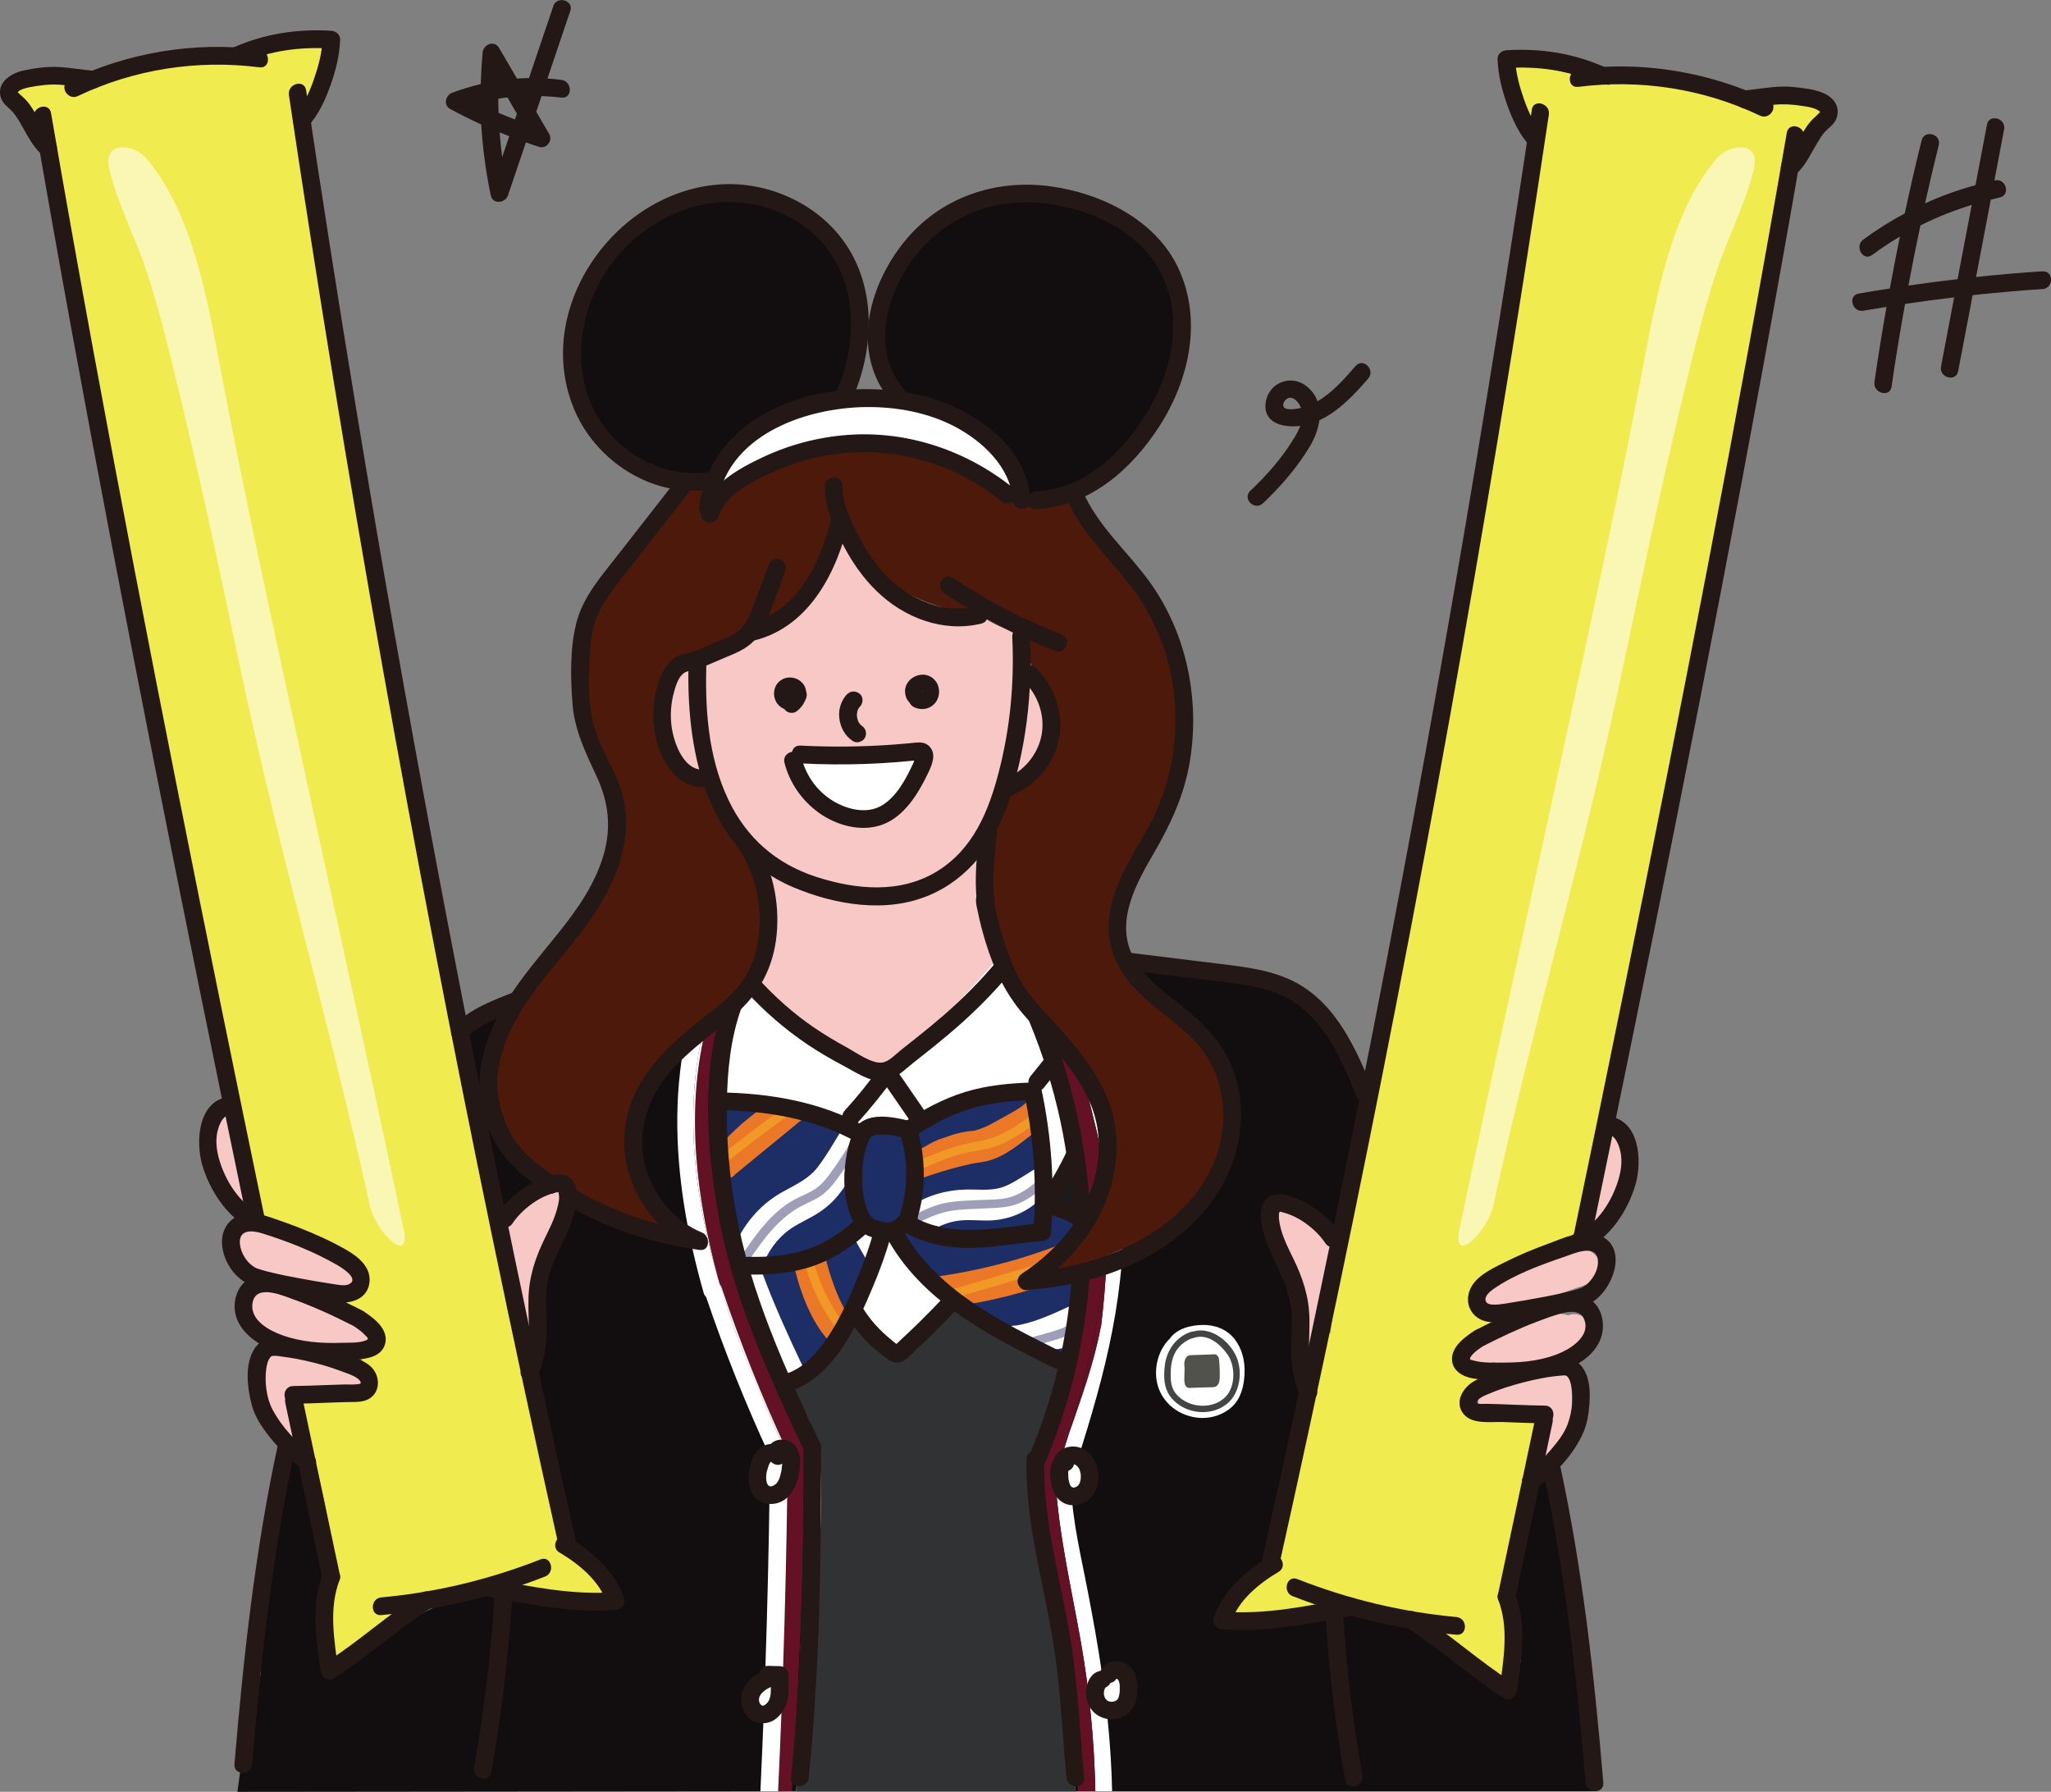 <?xml version="1.0" encoding="UTF-8"?><svg id="_圖層_2" xmlns="http://www.w3.org/2000/svg" viewBox="0 0 287.39 251.03"><rect x="0" y="0" width="287.39" height="251.03" fill="#808080" stroke="none"/><defs><style>.cls-1{fill:#9e9eb9;}.cls-2{fill:#fff;}.cls-3{fill:#120e10;}.cls-4{fill:#303234;}.cls-5{fill:#1d2e67;}.cls-6{fill:#641125;}.cls-7{fill:#f0eb4f;}.cls-8{fill:#f09927;}.cls-9{fill:#f7c8c6;}.cls-10{fill:#eb7827;}.cls-11{fill:#434444;}.cls-12{fill:none;}.cls-13{fill:#faf6b4;}.cls-14{fill:#52524c;}.cls-15{fill:#231815;}.cls-16{fill:#4c190b;}.cls-17{fill:#1a191b;}</style></defs><g id="_圖層_1_拷貝"><polygon class="cls-2" points="94.06 249.64 177.68 249.64 160.9 145.04 136.51 130.55 95.18 133.58 81.48 146.44 94.06 249.64"/><path class="cls-3" d="m120.44,44.46c0-.94-.02-1.88-.08-2.8-.07-1.09-.89-1.68-1.74-1.77-.32-1.73-.75-3.42-1.5-5.02-2.44-5.25-8.07-8.25-13.76-7.98-11.98.56-23.69,10.88-22.81,23.43.43,6.14,4.08,11.96,9.75,14.54.38.17.76.21,1.1.17.47.37.95.73,1.44,1.05,1.39.92,3.03,1.4,4.62,1.16.79.42,1.78.32,2.23-.74.04-.09.08-.18.13-.27.29-.29.44-.63.49-.99,2.49-4.66,7.15-7.98,12.51-8.42,1.76-.14,3.31-.46,4.5-1.28.8.1,1.62-.28,1.88-1.32.81-3.2,1.22-6.46,1.23-9.75Z"/><path class="cls-3" d="m159.39,33.26c-1.35-1.22-2.82-2.2-4.37-2.98-4.37-3.59-10.73-3.33-16.31-2.36-.43-.3-.96-.44-1.49-.25-1.2.43-2.32,1.12-3.4,1.8-1.1.7-2.15,1.48-3.18,2.29-.35.28-.55.89-.55,1.32,0,.13.02.26.05.39-3.23,2.81-5.62,6.82-6.28,11.06-.69,4.36.16,9.26,4.03,11.89.72.49,1.42.37,1.93-.03,5.33.76,10.09,4.43,12.34,9.31.56,1.21.66,2.85,1.51,3.89,1.16,1.41,2.74.73,4.12.12,2.77-1.23,5.36-2.8,7.73-4.69,4.71-3.75,8.3-9.01,9.23-15.03.95-6.1-.7-12.51-5.37-16.74Z"/><path class="cls-9" d="m146.13,97c-.56-1.3-1.32-2.5-1.79-3.84-.46-1.29-.51-2.6-.38-3.94-.65-.45-1.43-.76-2.27-.96-1.44-.34-2.77-.94-3.96-1.83-.31-.23-.6-.48-.87-.74-1.68.87-3.59,1.06-5.47.67-4.24-.88-7.82-4.19-10.32-7.56-1.05-1.42-2.11-3.14-2.79-4.96-.45.83-.94,1.64-1.44,2.44-.29.47-.77.54-1.15.36-.24,2.43-.81,4.77-2.15,6.82-2.76,4.22-8.03,5.52-12.66,6.89-.04.01-.08.02-.12.04-.12.45-.24.91-.38,1.36-.34.06-.67.16-.99.33-1.13.61-2.43,1.16-3.29,2.11-.5-.73-1.21-1.29-2.11-1.49-.52,2.36-1.14,4.72-1.41,7.13-.1.89-.12,1.76-.09,2.63.5,1.54,1.05,3.07,1.6,4.59.12-.02.24-.06.35-.09.05.11.09.22.14.33.08.19.18.37.29.54.2.29.41.58.67.83.07.07.14.13.22.19.18.15.38.32.59.44.19.11.41.21.63.26.23.05.48.09.71.09.17,0,.34-.03.5-.06.49.7.9,1.44,1.25,2.21.11.07.21.16.28.29.45.84.83,1.7,1.17,2.59.14.28.28.56.43.84.42-.24,1.02-.21,1.29.29.55,1.02,1.03,2.07,1.47,3.14.24.2.48.4.73.6-.1.22-.18.45-.23.69.39,1.06.73,2.13,1.01,3.23.07.26.03.48-.06.66.99,2.12,1.48,4.43,1.3,6.78-.18,2.35-.93,4.59-1.97,6.69,0,0,0,0,0,0-.04,1.63,1.46,3.18,3.11,3.11.12,0,.23-.03.34-.05,2,1.71,4.09,3.31,6.28,4.77,1.41.94,2.86,1.82,4.35,2.64,1.52.83,3.37,2.1,5.19,1.62,1.66-.44,2.93-2.02,4.12-3.18,1.28-1.25,2.55-2.51,3.8-3.8,2.57-2.63,5.05-5.34,7.48-8.11,1.16-1.33,1.17-3.05,0-4.39-1.39-1.6-1.14-4.77-1.15-6.73-.01-1.35.02-2.73.31-4.06.25-1.13.7-2.1.7-3.2.64-1.8,1.18-3.64,1.7-5.48.26-.02.52-.08.76-.23,1.19-.72,2.3-1.57,3.34-2.5.29.06.58.11.87.12,1.39-3.67,1.69-7.42.09-11.12Z"/><path class="cls-9" d="m186.69,174.33c-.2-.67-.52-1.19-.98-1.72-.52-.6-1.22-1.04-1.88-1.48-.11-.07-.22-.15-.33-.22,0,0,0,0,0,0,0,0,0,0,0,0,0,0,0,0,0,0-.01,0-.02-.01-.03-.02,0,0,0,0-.01,0,0,0,0-.01,0-.02-.03-.03-.05-.05-.08-.08,0,0,0-.01,0-.02.03.03.06.06.08.09-.29-1.08-1.2-1.99-2.39-1.93-1.28.06-2.57,1.1-2.48,2.48.05.78.23,1.53.69,2.17.03.04.07.08.1.12-.04.32-.04.64.05.97.08.24.16.48.24.72.08.32.23.6.44.84.18.27.41.48.7.64.22.14.46.22.72.26-.14.61-.28,1.23-.41,1.84-.17.76,0,1.59.46,2.2-.15,2.01-.31,4.01-.46,6.02-.05.61.31,1.34.73,1.76.43.43,1.14.76,1.76.73.64-.03,1.31-.24,1.76-.73.47-.51.67-1.07.73-1.76.17-2.16.33-4.31.5-6.47.04-.47-.17-1.01-.46-1.42.19-.84.38-1.69.55-2.53.16-.81.26-1.62.02-2.43Z"/><path class="cls-9" d="m183.5,170.9s0,0,0,0c-.01-.02-.03-.04-.05-.06,0,0,0,0,0,0,.02.02.03.03.05.05Z"/><path class="cls-9" d="m224.16,176.87c-.39-1.21-1.74-2.19-3.06-1.74-3.92,1.35-7.84,2.71-11.76,4.06-1.23.42-2.17,1.72-1.74,3.06.39,1.21,1.74,2.19,3.06,1.74,3.92-1.35,7.84-2.71,11.76-4.06,1.23-.42,2.17-1.72,1.74-3.06Z"/><path class="cls-9" d="m222.81,185.36c-.6-.94-1.98-1.57-3.06-1.08-.63-.21-1.33-.26-1.99-.21-1.98.15-3.78.96-5.6,1.69-1.65.66-3.3,1.31-4.94,1.97-.02,0-.04,0-.07,0-.8,0-1.33.42-1.6.98-.36.43-.52.99-.35,1.61.24.89,1.35,1.68,2.29,1.3.63-.25,1.27-.51,1.9-.77.44.5,1.07.82,1.83.89,3.73.33,7.67-.76,10.69-2.97.54-.4.96-.82,1.14-1.48.16-.59.09-1.39-.25-1.91Z"/><path class="cls-9" d="m220.24,196.81c.03-.9.02-1.8-.08-2.69-.05-.42-.14-.78-.37-1.1-.41-.81-1.21-1.15-2.14-1.01-1.93.3-3.85.69-5.75,1.19-.93.24-1.87.49-2.78.81-.52.19-1.02.44-1.39.87-.67.79-.75,1.7-.3,2.62.42.88,1.75,1.18,2.55.67.3-.19.5-.45.65-.72.01,0,.02,0,.03-.01.06.08.11.15.18.22.39.36.8.48,1.32.55,1.38.18,2.76.36,4.14.54-.04.22-.08.44-.13.65-.03.14-.09.27-.12.41-.08.06-.16.13-.25.19-.23.23-.39.51-.48.82-.13.72-.26,1.45-.39,2.17-.08.25-.09.5-.03.74.01.25.08.48.22.69.12.22.28.39.48.52.18.16.39.28.63.33.48.11,1.01.09,1.44-.19.13-.1.25-.19.38-.29.23-.23.39-.51.48-.82.05-.29.11-.59.16-.88.22-.22.4-.49.51-.81.53-1.46.84-3.01.98-4.57.06-.19.1-.38.09-.56,0-.11-.02-.23-.04-.34Z"/><path class="cls-9" d="m227.37,159.39c-.2-.96-1.38-1.6-2.29-1.3-1.01.33-1.52,1.27-1.3,2.29.05.22.09.45.13.67,0,.03.03.23.04.31.04.35.07.71.09,1.06.03.8,0,1.59-.09,2.38,0,.04,0,.06,0,.08,0,.02-.01.05-.02.1-.04.22-.08.45-.12.67-.08.39-.18.78-.29,1.16-.11.38-.24.76-.38,1.13-.02.04-.09.22-.11.29-.08.17-.16.35-.24.52-.42.88-.27,2.05.67,2.55.83.44,2.1.27,2.55-.67,1.7-3.52,2.19-7.42,1.38-11.25Z"/><path class="cls-9" d="m79.58,167.78c-.02-.09-.04-.18-.08-.27-.09-.23-.18-.46-.3-.67-.12-.22-.28-.39-.48-.52-.18-.16-.39-.28-.63-.33-.25-.08-.5-.09-.74-.03-.25.01-.48.08-.69.22-.37.24-.69.59-.82,1.02-.03.01-.05.02-.08.03-.85.46-1.64,1.29-2.29,1.99-.06.07-.12.14-.18.21-.55.2-.99.67-1.2,1.26-.04.11-.1.2-.14.3-.91.24-1.69,1.07-1.4,2.25.87,3.59,1.46,7.22,1.74,10.91,0,0,0,0,.01,0,.02.17.03.33.05.5.13.9,1.23,1.46,2.04,1.33.85-.13,1.69-.89,1.62-1.83-.03-.38-.08-.77-.11-1.15-.11-1.62.16-3.28.76-4.78.4-1,.92-1.95,1.22-3,.3-1.04.47-2.11.66-3.17.06-.33.14-.68.22-1.03.16-.18.31-.37.44-.58.09-.14.14-.3.21-.45.06-.15.13-.3.17-.46.06-.24.09-.5.11-.75,0-.09.01-.18,0-.27-.01-.24-.05-.49-.1-.73Z"/><path class="cls-9" d="m34.61,166.27c-.05-.11-.1-.22-.14-.33.07.17.07.15-.02-.05-.06-.17-.13-.33-.19-.5-.14-.39-.28-.79-.4-1.19-.23-.77-.42-1.55-.56-2.35-.04-.21-.07-.41-.1-.62.06.38-.02-.19-.03-.21-.05-.41-.08-.83-.1-1.25-.04-.83-.03-1.67.02-2.5.06-.97-.9-1.91-1.86-1.86-1.06.05-1.8.82-1.86,1.86-.24,3.75.51,7.45,2.02,10.87.4.89,1.77,1.17,2.55.67.93-.6,1.09-1.59.67-2.55Z"/><path class="cls-9" d="m51.3,185.11c-1.94-.95-3.85-1.96-5.82-2.84-.9-.4-1.83-.77-2.79-1.03,1.49.13,3,.17,4.49,0,.93-.1,1.83-.3,2.5-1.02.89-.95.81-2.45-.14-3.33-1.23-1.15-2.94-2.04-4.44-2.78-1.58-.78-3.24-1.42-4.96-1.79-.8-.17-1.83-.39-2.81-.41,0,0,0-.02-.01-.03-.54-.93-1.64-1.11-2.55-.67-1.66.8-2.45,2.75-2.19,4.51.26,1.78,1.59,3.3,3.18,4.07.47.23.96.41,1.45.56-.08,0-.16,0-.24,0-.9.02-1.48.58-1.8,1.37-.65,1.63.17,3.49,1.38,4.62,1.15,1.08,2.7,1.75,4.22,2.08,3.13.67,6.42.28,9.59.14.82-.04,1.57-.55,1.8-1.37.21-.75-.12-1.74-.86-2.1Z"/><path class="cls-9" d="m51.2,193.34c-.12-.93-.89-1.59-1.83-1.62-.24,0-.47-.03-.71-.04-.08,0-.12-.01-.15-.02-.08-.01-.16-.02-.23-.04-.41-.07-.81-.17-1.21-.27-.9-.24-1.77-.55-2.64-.87-1.84-.67-3.63-1.27-5.58-1.52-.37-.05-.73.08-1.04.3-.73.09-1.39.57-1.57,1.33-.12.5-.2.99-.25,1.49-.17.09-.33.19-.47.33-.1.13-.19.25-.29.38-.17.29-.25.6-.25.94v.25c0,.26.04.5.16.72.08.23.2.43.39.6.17.18.37.31.6.39.03.01.05.02.08.03.42,1.93,1.31,3.76,2.65,5.28.65.73,1.98.71,2.64,0,.72-.78.69-1.85,0-2.64-.07-.08-.22-.33-.32-.39-.04-.06-.08-.12-.12-.18-.2-.29-.38-.6-.55-.91-.07-.14-.14-.29-.21-.43,0,.01,0,.02,0,.03,0-.01-.01-.03-.01-.05,0-.01-.01-.02-.02-.03-.05-.11-.05-.12-.03-.09-.02-.03-.03-.06-.04-.09-.08-.21-.13-.42-.19-.63,3.24.89,6.63.35,9.88-.23.91-.16,1.45-1.2,1.33-2.04Z"/><path class="cls-9" d="m40.27,196.46s-.03-.1-.05-.13c.02.04.03.08.04.12,0,0,0,.01,0,.02Z"/><path class="cls-15" d="m146.44,148.24c-.65.81-1.31,1.63-1.96,2.44-.12.11-.21.25-.26.4-.08.15-.11.31-.11.48,0,.3.14.67.36.88.24.22.55.38.88.36.31-.01.68-.11.88-.36.65-.81,1.31-1.63,1.96-2.44.12-.11.21-.25.26-.4.08-.15.11-.31.11-.48,0-.3-.14-.67-.36-.88-.24-.22-.55-.38-.88-.36-.31.01-.68.11-.88.36h0Z"/><path class="cls-3" d="m113.45,232.01c-.12-.22-.28-.39-.48-.52-.18-.16-.39-.28-.63-.33-.07-.02-.14-.02-.21-.03.69-8.85,1.06-17.72,1.05-26.6.73-.33,1.21-1.07.83-2.05-4-10.56-8-21.12-12-31.67-.12-1.61-.21-3.21-.24-4.82-.02-.9-.73-1.76-1.64-1.85-.19-6.15.13-12.31,1.02-18.4.12-.79-.22-1.42-.72-1.83.88-2.85,2.14-5.6,3.86-8.16.26-.39.32-.8.25-1.18.14-.13.27-.27.37-.44.02-.05.05-.1.07-.15.14-.21.21-.44.22-.69.06-.25.04-.5-.03-.74-.06-.24-.17-.45-.33-.63-.13-.2-.31-.36-.52-.48-.15-.06-.3-.13-.45-.19-.33-.09-.66-.09-.99,0-.15.06-.3.13-.45.19-.28.17-.5.39-.67.67-.02.05-.05.1-.07.15-.14.21-.21.44-.22.69-.02.08-.02.16-.02.24l-16.61,3.86c-5.39,1.25-10.81,2.46-15.73,5.08-.28.15-.46.35-.61.58-.18.05-.37.1-.55.15-.27.07-.5.19-.68.33-1.08.02-2.24.93-1.99,2.33,1.38,7.49,2.76,14.97,4.15,22.46.2,1.09,1.82,1.81,2.74,1.11,1.61-1.22,3.47-2.42,5.44-2.97.94-.26,1.36.2,1.53.9.18.11.37.33.4.53.11.62.07,1.23-.06,1.85-.07.32-.17.61-.3.91-.11.23-.26.46-.45.63-3.8,6.49-3.78,14.59-4.39,21.88-.09,1.05.58,1.63,1.37,1.76.02,2.05.13,4.09.38,6.13.57,4.75,1.58,9.59,3.47,14.01.96,2.23,2.32,3.98,4.2,5.51,1.33,1.08,3.5,2.5,3.54,4.39-4.43,1.67-9.46.17-13.81-1.11-.66-.19-1.26,0-1.7.41-.08-.29-.22-.55-.45-.76-.36-.33-.81-.55-1.32-.55h-2.98c-.48,0-.98.21-1.32.55-.21.21-.37.5-.46.8-7.39.99-12.74,7.37-19.18,10.94-.65-4.08-.77-8.22-.35-12.33.04-.38-.08-.73-.3-1.03,0-.15.01-.3-.02-.46-.26-1.19-.52-2.38-.78-3.57.8-.39,1.28-1.27,1.03-2.18-.69-2.51-1.37-5.01-2.06-7.52.03-.15.06-.3.09-.45.19-.86-.18-1.53-.74-1.93-.04-.15-.08-.3-.12-.45-.26-.94-1.34-1.61-2.29-1.3-.96.31-1.58,1.29-1.3,2.29l.54,1.98c-1.72,8.16-3.07,16.39-4.05,24.68-.07.63.32,1.2.85,1.54-.13.76-.25,1.52-.37,2.27-.37.21-.67.56-.8,1.11-.89,3.67-1.61,9.76-2.14,13.49l78.25-.08v-.06s.26-1.61.26-2.92c1.02-3.66,1.39-7.51,1.05-11.29.14-.18.25-.39.31-.61.22-.86.39-1.73.52-2.61.08-.25.09-.5.03-.74-.01-.25-.08-.48-.22-.69Z"/><path class="cls-3" d="m223.49,249.1c-1.55-12.35-3.25-24.67-5.11-36.98-.04-.24-.12-.44-.21-.62.19-.77.38-1.54.57-2.3.58-2.33-3.01-3.32-3.59-.99-1.21,4.87-2.41,9.76-2.89,14.77-.44,4.51-.04,8.91-1.12,13.33-1.59-.76-3.16-1.59-4.64-2.55-1.89-1.21-3.54-2.73-5.4-3.96-2.35-1.55-5.11-2.19-7.9-2.6,0-.33-.09-.64-.25-.93l-.29-.38c-.23-.23-.51-.39-.82-.48l-1.48-.39c-.25-.08-.5-.09-.74-.03-.25.01-.48.08-.69.22-.22.12-.39.28-.52.48-.16.18-.28.39-.33.63-.01.1-.03.2-.04.3-.45.06-.86.24-1.17.56-.35-.72-1.1-1.24-2.1-.98-4.52,1.17-9.12,1.66-13.76,1.5.29-1.4.89-2.73,1.85-3.83,1.33-1.53,3.24-2.39,4.13-4.29,1.05-2.24,1.34-5.02,1.89-7.42.6-2.62,1.21-5.24,1.81-7.86,1.15-4.97,1.99-9.79,1.47-14.91-.52-5.11-2.07-9.84-3.6-14.71-.54-1.73-1.33-5.34,1.2-6.01,2.17-.57,4.45,2.18,5.66,3.6.88,1.03,2.86.51,3.11-.82,1.07-5.59,2.15-11.18,3.22-16.76.13-.67-.08-1.23-.45-1.64-.02-.26-.11-.54-.29-.82-2.07-3.21-4.03-6.54-6.26-9.64-1.33-1.84-3.08-3.67-5.29-4.19-.09-.06-.19-.12-.3-.17-.22-.09-.44-.16-.67-.22l-.94-.27c-1.25-.36-2.5-.71-3.75-1.07-.75-.21-1.62.13-2.05.77-2.8-.65-5.64-1.12-8.57-1.29-1.41-.08-2.85-.13-4.29-.2-.03-.07-.06-.15-.1-.21-.28-.43-.64-.67-1.11-.86-1.88-.72-3.93-.81-5.89-.43-.26.05-.52.22-.75.42-1.43-.41-2.81-.97-4.13-1.77-.82-.5-1.61-.28-2.13.24-.36-.42-.71-.85-1.09-1.25-1.67-1.73-4.3.91-2.64,2.64,10.72,11.12,10.2,28.2,10.05,42.56-.04,3.99-.22,8-1.09,11.9-.83,3.74-2.33,7.27-3.37,10.95-1.01,3.58-1.42,7.16-.87,10.86.57,3.82,1.77,7.54,2.57,11.31,1.92,9,2.36,19.45,2.36,28.64h72.92l-.12-1.85Z"/><path class="cls-4" d="m150.69,250.95c-.11-7.44-1.13-18.7-2.39-25.84-.63-3.58-2.26-6.34-2.97-9.9-.62-3.12-.7-6.32-.7-9.5.27-.22.48-.54.57-.99.85-4.06,2.02-8.04,3.51-11.91.35-.9-.39-2.1-1.3-2.29-4.58-.96-7.92-4.41-10.95-7.73-.79-.87-1.82-.68-2.48-.05-.52-.03-1.06.15-1.5.52-2.24,1.85-4.47,3.7-6.7,5.57-.25.21-.51.43-.76.64l-.06.05c-.14-.14-.29-.27-.42-.42-.46-.49-.6-.68-.95-1.25-.14-.23-.28-.47-.4-.71-.08-.15-.15-.31-.22-.46-.01-.02-.01-.03-.02-.05-.01-.04-.04-.09-.07-.17-.36-.94-1.25-1.59-2.29-1.3-.12.03-.24.09-.36.15-.71.04-1.42.42-1.75,1.23-1.03,2.49-2.69,4.68-4.75,6.4-.1-.06-.2-.11-.31-.15-.22-.12-.46-.17-.72-.16-.17.02-.33.04-.5.07-.32.09-.59.25-.82.48l-.29.38c-.17.29-.25.6-.25.94v.18c0,.26.04.5.16.72.08.23.2.43.39.6.12.13.26.22.41.3.02.04.04.08.07.12,2.28,3.09,2.99,6.76,3.14,10.53.17,4.3-.13,8.62-.26,12.92-.15,4.76-.3,9.52-.45,14.28-.04,1.16-.07,2.33-.11,3.49-.38.3-.63.76-.62,1.39.04,3.04-1.24,8.2-1.91,11.16l-.1.79h39.17Z"/><path class="cls-17" d="m151.51,165.82c-.08-.23-.2-.43-.39-.6-.17-.18-.37-.31-.6-.39-.22-.12-.46-.17-.72-.16-.17.02-.33.04-.5.07-.32.09-.59.25-.82.48l-.29.38c-.17.29-.25.6-.25.94v.72c0,.26.04.5.16.72.08.23.2.43.39.6.17.18.37.31.6.39.22.12.46.17.72.16.17-.02.33-.04.5-.07.32-.09.59-.25.82-.48l.29-.38c.17-.29.25-.6.25-.94v-.72c0-.26-.04-.5-.16-.72Z"/><path class="cls-5" d="m149.77,169.53c-.41-.14-.85.02-1.16.31-.97-.38-1.96-.58-2.97-.63-.04-1.11-.09-2.22-.13-3.33.38-4.1.22-8.21-.51-12.31-.22-1.27-2.11-1.09-2.39.01-.13-.05-.27-.09-.42-.08-2.69.12-5.26.75-7.66,1.89-.19-.12-.4-.2-.62-.19-.32.01-.66.12-.88.36-.05.06-.11.11-.17.16-.07.05-.15.09-.23.14-.09.03-.17.05-.26.07-.08,0-.15.01-.23,0-.17,0-.33.03-.48.11-.15.05-.29.14-.4.26-.12.11-.21.25-.26.4-.03.06-.03.14-.05.21-.43.21-.86.44-1.27.68-.15.09-.25.24-.29.41-.38.11-.76.21-1.14.32-.34.09-.56.29-.7.53-.15-.15-.33-.28-.61-.32-1.97-.34-3.74.15-5.69.37-1.91.21-3.64-.33-5.4-1-3.74-1.42-7.19-2.49-11.21-2.38-.03,0-.49-.04-.52-.03-.13-1.4-2.61-1.41-2.68.12-.6,12.5,2.37,25.3,7.84,36.55.38.78,1.36.69,1.95.25,6.11-4.53,9.85-11.23,11.91-18.4.17-.6-.09-1.06-.49-1.31.39-.68,1-1.19,1.85-.95,1.03.29,1.65,1.69,2.13,2.53,1.31,2.27,3.01,4.12,5.07,5.72,2.14,1.66,4.49,3.03,6.81,4.44l8.9,5.43c.66.4,1.65.04,1.82-.74.67-2.94,1.11-5.93,1.35-8.94.07-.1.12-.21.14-.33.32-1.92.54-3.86.64-5.81.08-1.64.3-3.83-1.62-4.5Z"/><path class="cls-10" d="m145.38,155.59c.06-.13.09-.27.08-.44,0-.21-.12-.4-.29-.51.09-.55-.58-1.1-1.01-.58-.64.8-1.49,1.31-2.38,1.81-1.03.57-2.05,1.16-3.09,1.71-.69.37-1.43.61-2.18.84-1.48.09-2.85.45-4.18.97-.04.01-.08.01-.11.02-.96.29-1.85.76-2.7,1.28-.22.12-.45.23-.67.35-.11.06-.17.13-.22.21-.11.07-.23.15-.34.22-.9.6-.62,1.77.07,2.2-.21.54.04,1.21.52,1.49,0,0,5.37-1.93,8.53-2.32,2.75-.34,4.94-2.14,7.06-3.81.25-.19.35-.5.35-.81.29-.24.57-.48.84-.74.69-.66.34-1.53-.29-1.91Z"/><path class="cls-10" d="m103.05,164.49c-.41.53-1.06.82-1.7.45-.53-.31-.85-1.17-.45-1.7.08-.1.17-.2.25-.3-.23-.05-.45-.15-.62-.3-.52-.48-.42-1.27,0-1.76,2.13-2.47,4.62-4.62,7.36-6.4.58-.38,1.35-.1,1.7.45.28.43.2.97-.09,1.36.66-.31,1.32-.6,2.01-.85.63-.23,1.36.26,1.53.87l-9.99,8.19Z"/><path class="cls-10" d="m118.45,183.6c-1.16-1.99-2.14-4.84-2.7-7.08-.16-.65-.74-.27-1.37-.1-.38.1-.62.35-.76.65-.31-.25-.72-.37-1.11-.26-.66.18-1.24.57-1.08,1.23.78,3.14,2.26,7.06,4.46,9.53.86.96,1.98-.5,1.7-1.65-.04-.16-.07-.32-.11-.48.77-.12,1.47-.95.95-1.83Z"/><path class="cls-10" d="m150.85,173.43c-6.34,2.7-13.04,4.53-19.87,5.46-.79.11-.45,1.3.33,1.2.1-.01.19-.03.29-.04,0,.73.6,1.53,1.55,1.35.2-.04.4-.07.6-.11-.06.22-.08.44-.03.64.19.71.86.97,1.53.87,5.12-.81,10.38-2.23,15.07-4.44.6-.28.45-1.26.15-1.81.17-.1.36-.19.53-.29.67-.42.7-1.17.39-1.71.03-.01.06-.02.08-.03.73-.31.1-1.38-.63-1.07Z"/><path class="cls-2" d="m151.22,183.45c-.41-.51-1.02-.59-1.6-.32-2.28,1.05-4.7,2.15-7.17,2.57-.38.01-.75.05-1.13.16-.59.18-.98.75-.89,1.36.08.56.6,1.14,1.22,1.08.11-.01.22-.03.33-.05,0,0,0,0,0,0,.15-.05.3-.05.44-.07.08-.01.15-.02.23-.03.09,0,.19.02.28.03.15.07.32.11.5.1.02,0,.05,0,.07,0,.48.12.96.27,1.44.41,1.28.38,2.54.5,3.86.22.66-.14,1.04-.91.87-1.53-.1-.37-.36-.63-.67-.77.75-.44,1.47-.94,2.13-1.54.45-.41.46-1.17.1-1.63Z"/><path class="cls-2" d="m123.57,175.3l-1.38-2.45c-.08-.14-.18-.26-.32-.35-.12-.11-.26-.18-.42-.22-.17-.05-.33-.06-.5-.02-.17,0-.32.06-.46.15-.27.17-.5.43-.57.74-.01.11-.03.22-.04.33,0,.22.06.43.17.63.28.57,1.1,1.88,1.38,2.45.08.14.18.26.32.35.12.11.26.18.42.22.17.05.33.06.5.02.17,0,.32-.06.46-.15.27-.17.5-.43.57-.74.01-.11.03-.22.04-.33,0-.22-.06-.43-.17-.63Z"/><path class="cls-2" d="m112.44,191.35c-1.86-3.9-4-8.62-5.5-12.67-.23-.63-.84-1.06-1.53-.87-.61.17-1.1.9-.87,1.53,1.57,4.25,3.33,8.43,5.28,12.52.29.61,1.16.76,1.7.45.62-.36,1.2-.34.91-.95Z"/><path class="cls-2" d="m146.11,165.27c.05-.17,0-.34-.11-.48,0,0,.01,0,.02-.01.4-.34.16-.83-.23-.98-.17-.16-.43-.23-.7-.07-1.28.78-2.55,1.66-3.9,2.31-1.48.72-3.06.67-4.66.62-2.96-.1-5.76.46-8.32,1.98-.37.22-.35.63-.16.9-.11.08-.22.16-.32.25-.33.28-.21.66.05.88-.19.31-.07.72.2.89-.12.43,0,.95.3,1.26.51.52,1.24.42,1.76,0,1.11-.89,2.43-1.47,3.82-1.73,1.66-.31,3.37-.03,5.04-.11,2.93-.15,5.69-1.47,7.57-3.74.58-.71.24-1.58-.35-1.97Z"/><path class="cls-2" d="m118.37,158.19h.25c.22,0,.43.06.63.17.08.06.17.13.25.19.15.15.26.34.32.55.01.11.03.22.04.33,0,.17-.03.33-.11.48-.05.15-.14.29-.26.4,0,0-.02,0-.03.02.01.22-.02.45-.16.69-.13.22-.27.43-.4.65.83.03,1.64.89,1.11,1.84-.78,1.37-1.57,2.72-2.57,3.95-1,1.24-2.22,2.2-3.61,2.97-1.33.74-2.73,1.36-3.88,2.37-1.1.97-1.97,2.12-2.62,3.43-.58,1.17-2.09.54-2.25-.5-.27.56-.8.94-1.46.76-.6-.16-1.12-.91-.87-1.53,1.32-3.29,3.62-6.09,6.71-7.86,1.64-.94,3.31-1.64,4.64-3.02,1.22-1.27,3.61-5.42,3.61-5.42l.65-.44Z"/><path class="cls-1" d="m119.73,159.22c-1.13,1.84-2.29,3.69-3.58,5.43-.65.87-1.38,1.64-2.33,2.18-.82.47-1.72.8-2.55,1.26-3.22,1.78-5.38,4.91-7.4,7.88-.45.66.62,1.28,1.07.63,2.13-3.12,4.36-6.23,7.87-7.89.86-.41,1.73-.79,2.5-1.38.71-.55,1.29-1.23,1.83-1.94,1.32-1.77,2.51-3.65,3.66-5.53.42-.68-.66-1.31-1.07-.63Z"/><path class="cls-1" d="m150.89,185.63c-.15-.26-.58-.43-.85-.22-.78.6-1.71.88-2.64,1.16-1.09.33-2.18.63-3.28.91-.77.2-.45,1.4.33,1.2,1.14-.29,2.27-.61,3.39-.95.99-.3,2-.61,2.83-1.25.27-.2.41-.53.22-.85Z"/><path class="cls-1" d="m145.66,165.21c-1.19.97-2.44,2-3.93,2.46-1.59.49-3.42.39-5.08.48-1.57.09-3.18.11-4.71.51-1.55.4-3,1.1-4.4,1.86-.7.38-.08,1.45.63,1.07,1.47-.79,2.98-1.51,4.63-1.86,1.72-.36,3.55-.32,5.3-.43,1.56-.09,3.16-.08,4.63-.69,1.42-.59,2.63-1.57,3.81-2.53.62-.51-.26-1.38-.88-.88Z"/><path class="cls-8" d="m144.53,156.2c-2.3,1.8-4.67,3.26-7.6,3.74-2.97.48-5.64,1.54-8.38,2.76-.73.33-.1,1.4.63,1.07,1.43-.64,2.87-1.28,4.36-1.77,1.49-.5,3.01-.7,4.55-1.01,2.78-.56,5.13-2.19,7.32-3.91.63-.49-.26-1.37-.88-.88Z"/><path class="cls-8" d="m109.78,155.24c-3.13,2.22-6.19,4.55-9.16,6.98-.62.51.26,1.38.88.88,2.89-2.36,5.87-4.62,8.91-6.78.65-.46.03-1.54-.63-1.07Z"/><path class="cls-8" d="m118.08,185.21c-1.93-2.6-3.33-5.53-4.13-8.67-.2-.77-1.39-.45-1.2.33.82,3.23,2.26,6.29,4.25,8.97.2.27.54.4.85.22.27-.15.42-.58.22-.85Z"/><path class="cls-8" d="m151.16,174.85c-1.24.89-2.85,1.3-4.29,1.78-1.47.49-2.96.94-4.45,1.38-3.08.91-6.17,1.82-9.25,2.72-.77.23-.44,1.42.33,1.2,3.18-.94,6.36-1.87,9.54-2.81,1.54-.46,3.07-.93,4.59-1.44,1.4-.47,2.94-.89,4.16-1.76.64-.46.02-1.54-.63-1.07Z"/><path class="cls-2" d="m172.94,187.55c-1.08-1.34-2.69-1.94-4.38-1.92-1.7.02-3.63.48-4.67,1.94,0,0,0,0,0,0-1.51,1.47-2.17,3.84-1.81,5.92.53,3.03,3.26,5.1,6.28,5.17,1.55.03,3.11-.5,4.26-1.55,1.28-1.18,1.7-2.97,1.77-4.65.08-1.75-.33-3.52-1.44-4.9Z"/><path class="cls-11" d="m173.23,190.05c-.99-2.23-3.62-4.24-6.05-3.5-.07,0-.13,0-.21.02-2.12.66-3.5,2.53-3.76,4.78-.14,1.2-.15,2.57.39,3.67.47.97,1.36,1.75,2.3,2.21,1.93.95,4.34.82,6.05-.57,1.8-1.46,2.22-4.51,1.28-6.61Zm-1.41,5.55c-1.23,1.35-3.26,1.63-4.91,1.09-.85-.28-1.65-.8-2.21-1.52-.65-.85-.68-1.89-.66-2.93.03-1.12.23-2.2.86-3.12.53-.76,1.28-1.32,2.13-1.62.03,0,.05,0,.08,0,1.97-.79,3.82.71,4.92,2.31,1.07,1.56,1.1,4.35-.22,5.8Z"/><path class="cls-14" d="m170.92,192.2c0-.59-.05-1.18-.11-1.77-.04-.39-.35-.7-.6-.69l-2.12.08c-.37.01-.73.03-1.1.04-.21,0-.44,0-.63.16-.22.19-.37.54-.41.92-.02.22,0,.44.04.66-.01.35-.02.69-.03,1.04-.02.67-.09,1.58.49,1.78.18.07.38.03.57.02.17,0,.34-.01.52-.02.34-.01.69-.02,1.03-.03.34-.01.69-.02,1.03-.03.42-.01.91.05,1.17-.57.19-.45.15-1.09.14-1.6Z"/><path class="cls-12" d="m154.93,167.89c0-.11,0-.2,0-.24-.27-3.1-.45-5.68-1.14-8.72-.11-.49-.24-.98-.37-1.47.03.13.07.26.09.39.75,3.34,1.2,6.68,1.43,10.04Z"/><path class="cls-12" d="m147.9,207.38c0-.29.01-.51.03-.6-.02.07-.04.14-.06.21,0,.13.02.26.03.39Z"/><path class="cls-12" d="m149.85,200.7c-.67,1.96-1.31,3.93-1.87,5.92.66-2.01,1.28-3.98,1.87-5.92Z"/><path class="cls-2" d="m157.45,169.77c.05-.3,0-.67-.02-.95-.55-6.51-1.41-12.38-3.71-18.52-2.18-5.83-6.56-16.58-7.56-17.34-.95-.72-1.84-.95-1.86-.47,3.99,7.35,7.13,16.3,9.11,24.96.13.49.26.97.37,1.47.69,3.04.88,5.61,1.14,8.72,0,.04,0,.13,0,.24.4,5.94.09,11.91-.64,17.89,0,.07-.04.12-.06.19-.94,5.05-2.73,9.86-4.38,14.7-.59,1.94-1.21,3.91-1.87,5.92-.02.05-.03.11-.05.16-.02.09-.03.31-.03.6.46,7.66,2.23,15.15,3.56,22.69,1.22,6.92,1.89,13.91,2.03,20.92h2.35c-.13-6.56-.85-13.08-1.89-19.55-.58-3.58-1.25-7.14-1.96-10.69-.77-3.8-2.03-9.6-1.85-13.5,4.14-12.75,7.42-23.98,7.31-37.43Z"/><path class="cls-6" d="m149.85,200.7c1.65-4.85,3.44-9.66,4.38-14.71.02-.07.05-.12.06-.19.73-5.98,1.05-11.96.64-17.9,0,.26.02.64.02.78.24,11.57-1.9,21.44-5.11,32.03Z"/><path class="cls-6" d="m147.9,207.39s0-.04,0-.06c0-.13-.02-.26-.03-.39.02-.07.04-.14.06-.21,0,0,0-.02,0-.02.02-.05.03-.09.04-.14.56-1.99,1.2-3.96,1.87-5.92,3.21-10.58,5.35-20.44,5.11-32.01,0-.13-.01-.51-.02-.78-.23-3.35-.68-6.7-1.43-10.03-.03-.13-.06-.26-.09-.39-.62-2.38-1.41-4.71-2.28-7.01-2.18-5.74-4.82-14.79-6.5-17.21-.23-.33-.33-.58-.32-.74-.14-.25-.27-.52-.41-.77-.78-1.39-2.81-.19-2.15,1.25,3.82,8.23,7.36,16.65,9.36,25.53,1.98,8.78,1.81,17.67.77,26.56-1.22,6.75-3.98,13.05-5.94,19.59-.37.18-.65.52-.63,1.05.01.32.04.63.05.95-.31,1.17-.6,2.35-.84,3.55-.18.9.55,1.49,1.25,1.53.7,5.97,1.99,11.86,3.07,17.78,1.3,7.09,2.04,14.24,2.19,21.43h2.45c-.15-7.01-.81-13.99-2.03-20.9-1.33-7.53-3.1-15.01-3.56-22.66Zm.1,2.21s0,0,0,0c-.01.42-.01.84,0,1.26,0-.42,0-.84,0-1.26Z"/><path class="cls-6" d="m147.93,206.78c.02-.05.03-.11.05-.16-.02.05-.03.09-.04.14,0,0,0,.02,0,.02Z"/><path class="cls-6" d="m144.62,133.22c1.69,2.43,4.33,11.48,6.5,17.23.87,2.3,1.66,4.64,2.28,7.02-1.98-8.67-5.12-17.62-9.11-24.98,0,.16.09.4.32.74Z"/><path class="cls-12" d="m100.85,179.94s0,0,0,.01c-.01-.05-.03-.1-.04-.15.01.04.02.09.04.13Z"/><path class="cls-6" d="m100.82,179.77s.03.1.04.15c.1.12.19.25.24.42,2.62,7.79,5.67,15.42,9.14,22.86.1.22.12.44.11.64,0,.05.03.09.03.14-.15,15.66-.61,31.32-1.35,46.96h1.94c.99-15.59,1.71-31.17,1.73-46.8.12-.3.14-.66-.02-1.02-.02-.05-.05-.1-.07-.15-.01-.04-.03-.07-.05-.11-9.34-20.84-19.43-45.93-7.9-68.02.57-1.09-.58-2.08-1.47-1.82-.02.16-.06.32-.15.48-7.91,14.27-6.46,31.1-2.23,46.27Z"/><path class="cls-2" d="m110.35,203.85c.02-.21,0-.42-.11-.64-3.47-7.45-6.52-15.08-9.14-22.86-.06-.17-.14-.3-.24-.42.89,2.98,1.91,5.9,3,8.76,1.95,5.07,4.14,10.04,6.36,15,0,.02,0,.03,0,.05-2.22-4.96-4.41-9.94-6.36-15.01-1.1-2.85-2.11-5.78-3-8.76,0,0,0,0,0-.01-.01-.04-.02-.09-.04-.13-4.54-15.22-5.85-31.72,1.71-46.22.17-.32.41-.49.67-.57.13-1.18-1.61-2.01-2.3-.78-8.36,15.09-6.86,32.89-2.29,48.91.07.24.19.4.33.54,2.58,7.6,5.57,15.06,8.95,22.35-.15,15.67-.61,31.25-1.34,46.9h2.48c.74-15.64,1.19-31.3,1.35-46.96,0-.05-.02-.09-.03-.14Z"/><path class="cls-2" d="m102.53,133.59c-7.56,14.5-6.25,31-1.71,46.22-4.23-15.18-5.68-32.03,2.23-46.3.09-.16.13-.32.15-.48-.26.08-.51.24-.67.57Z"/><path class="cls-2" d="m110.29,204.97c0-.09.01-.18-.02-.27-.1-.32-.29-.55-.57-.74-.46-.31-1.1-.37-1.63-.21-.57.17-.99.54-1.32,1.02-.22.33-.36.73-.46,1.12-.13.5-.18,1.07-.02,1.58.17.52.51,1.03,1.03,1.27.29.14.58.23.91.22.36-.01.65-.1.98-.26.4-.2.78-.59.96-1.01.1-.22.19-.44.23-.68.05-.26.08-.54.08-.8,0-.41-.03-.84-.17-1.22Z"/><path class="cls-2" d="m152.36,206.4c-.14-.39-.32-.76-.61-1.07-.03-.29-.13-.57-.34-.77-.24-.22-.54-.36-.88-.36-.91,0-1.75.71-1.91,1.61-.08.44-.07.83.02,1.27.02.1.05.2.09.29.07.19.15.38.26.55.11.16.23.33.39.45.25.2.43.32.74.42.04.01.09.02.13.03.14.02.28.05.42.05.14,0,.28-.03.42-.05.05,0,.1-.02.15-.04.28-.1.48-.21.7-.41.1-.09.19-.21.26-.33.08-.12.15-.29.19-.42.05-.14.06-.29.07-.44,0-.05,0-.1,0-.16-.01-.21-.04-.42-.11-.62Z"/><path class="cls-2" d="m157.65,236.28s-.04-.07-.05-.11c.01-.07.05-.13.04-.2-.01-.32-.12-.65-.36-.88-.08-.06-.17-.13-.25-.19-.19-.11-.4-.17-.63-.17-.19-.01-.39.02-.58.05-.1.02-.2.04-.29.08-.37.15-.7.32-.98.62-.13.14-.25.29-.35.45-.03.04-.05.09-.07.13-.06.13-.13.27-.17.41-.03.09-.03.18-.04.27-.01.09-.03.18-.03.27,0,.19.03.39.07.57.09.33.28.69.54.92.23.2.41.31.7.41.28.09.6.08.88.01.37-.08.77-.33,1.01-.62.26-.31.5-.67.57-1.08.06-.34.07-.61-.01-.96Z"/><path class="cls-2" d="m108.7,236.56s0-.08,0-.11c-.1-.3-.28-.59-.57-.74-.06-.03-.12-.06-.18-.08-.27-.15-.59-.23-.9-.21-.47.03-.89.2-1.26.48-.14.08-.26.18-.35.32-.11.12-.18.26-.22.42-.08.3-.04.69.13.96.01.02.04.04.05.06-.05.17-.09.34-.1.55,0,.2.02.4.08.59.04.11.1.28.18.39.17.26.27.35.52.53.23.16.55.25.83.25.14,0,.3-.02.43-.06.07-.02.14-.06.2-.08.07-.03.15-.06.22-.1.27-.17.43-.35.61-.6.13-.17.2-.36.28-.56.13-.33.18-.69.2-1.04.02-.32-.03-.65-.14-.96Z"/><path class="cls-7" d="m252.87,14.01c-.77.02-1.52.31-2.28.43-.99.15-2,.16-2.99.12-3.58-.17-7.07-1.26-10.58-1.91-3.61-.67-7.26-1.09-10.93-.98-.3,0-.52.12-.71.27-3.58-1.3-7.28-2.22-11.06-2.74-.96-.13-2.12-.37-2.71.64-.53.9.13,1.97.49,2.81.78,1.83,1.7,3.59,2.74,5.29.33.53.86.66,1.33.54.05.09.09.18.14.26-.19.15-.35.35-.4.6-.75,4.01-1.5,8.01-2.24,12.02-.02.12-.01.24,0,.35-.25.22-.44.51-.5.85-.78,4.35-1.7,8.67-2.75,12.97-.24.98.31,2.02,1.3,2.29.04.01.08.01.13.02-1.82,9.13-3.5,18.29-5.05,27.47-.48.29-.86.77-.94,1.46-.97,8.36-2.3,16.66-3.93,24.92-.16.2-.28.45-.35.77-2.31,11.55-4.46,23.14-6.45,34.75,0,.03-.03.05-.03.08-1.46,5.62-2.51,11.33-3.21,17.09-.02.05-.05.09-.06.15-2.4,10.62-4.18,21.38-5.41,32.2-.38.2-.68.57-.8,1.14-1.94,9.33-3.88,18.67-5.83,28-.67,1.25-1.37,2.48-2.1,3.69-.24.39-.36.88-.4,1.36-.84.28-1.68.56-2.51.88-.78.3-1.42.68-1.86,1.43-.39.67-.55,1.65-.31,2.39.47,1.47,2.2,2.8,3.82,2.17,1.92-.75,3.88-1.39,5.88-1.91.96-.25,1.93-.47,2.9-.66.52-.1,1.05-.2,1.58-.29.23-.04.45-.07.68-.11.17-.03,1.22-.17.31-.05.67-.09,1.25-.22,1.78-.57,3.97,1.17,8.01,2.08,12.11,2.72-.02.55.1,1.1.43,1.56,1.79,2.51,3.85,4.58,6.33,6.41,1.89,1.4,4.78-.48,4.67-2.68-.13-2.59-1.33-4.58-2.16-6.95-.77-2.18-.03-4.58.33-6.79.86-5.26,1.9-10.62,4.18-15.48.91-1.93-.12-4.89-2.68-4.67l-6.07.5c-.1,0-.19.03-.28.05-.82-1.1-1.24-2.36-1.41-3.68.07,0,.13.02.2.02,2.4,0,2.4-3.73,0-3.73-.02,0-.04,0-.06,0,.11-.64.26-1.28.44-1.9.23-.8.55-1.58.82-2.37.26.15.56.25.93.25,2.4,0,2.4-3.73,0-3.73-.18,0-.34.03-.5.07-.03-.39-.08-.79-.12-1.22-.19-1.8,1.59-2.85,2.96-3.63,2.06-1.16,4.2-2.19,6.3-3.27,2.32-1.2,4.76-2.12,5.68-4.79.75-2.18,1.04-4.59,1.54-6.84l1.72-7.83c.08-.35.08-.67.06-.98.02-.05.04-.09.05-.14,1.38-4.85,2.52-9.76,3.41-14.73.1-.54-.01-1.08-.28-1.51,5.79-29.69,11.46-59.41,17.01-89.15,1.59-8.51,3.17-17.03,4.74-25.54.08-.42.02-.79-.12-1.12,1.16-1.29,2.33-2.58,3.49-3.86.76-.84,2.21-1.92,2.09-3.22-.11-1.23-1.27-2.01-2.45-1.98Z"/><path class="cls-7" d="m84.7,220.36c-.44-.75-1.08-1.12-1.86-1.43-.83-.32-1.67-.61-2.51-.88-.03-.48-.16-.97-.4-1.36-.73-1.21-1.43-2.44-2.1-3.69-1.94-9.33-3.88-18.67-5.83-28-.12-.57-.42-.94-.8-1.14-1.23-10.82-3.01-21.57-5.41-32.2-.01-.06-.04-.09-.06-.15-.7-5.76-1.74-11.47-3.21-17.09,0-.03-.02-.05-.03-.08-2-11.61-4.14-23.2-6.45-34.75-.06-.32-.19-.57-.35-.77-1.63-8.25-2.96-16.56-3.93-24.92-.08-.69-.46-1.17-.94-1.46-1.55-9.18-3.23-18.34-5.05-27.47.04,0,.09,0,.13-.02.99-.27,1.54-1.32,1.3-2.29-1.05-4.29-1.97-8.62-2.75-12.97-.06-.34-.25-.63-.5-.85,0-.12.01-.23,0-.35-.75-4.01-1.5-8.01-2.24-12.02-.05-.25-.21-.44-.4-.6.05-.09.09-.18.14-.26.47.12,1,0,1.33-.54,1.04-1.69,1.96-3.46,2.74-5.29.36-.83,1.01-1.91.49-2.81-.59-1.01-1.75-.78-2.71-.64-3.77.51-7.48,1.44-11.06,2.74-.19-.15-.41-.26-.71-.27-3.67-.11-7.32.31-10.93.98-3.51.65-7,1.74-10.58,1.91-1,.05-2.01.04-2.99-.12-.76-.12-1.51-.41-2.28-.43-1.18-.03-2.34.75-2.45,1.98-.11,1.29,1.33,2.37,2.09,3.22,1.16,1.29,2.33,2.58,3.49,3.86-.14.32-.19.7-.12,1.12,1.57,8.52,3.15,17.03,4.74,25.54,5.55,29.74,11.22,59.45,17.01,89.15-.27.43-.38.97-.28,1.51.89,4.96,2.02,9.88,3.41,14.73.01.05.04.09.05.14-.03.31-.02.63.06.98l1.72,7.83c.47,2.14.77,4.43,1.44,6.52-.11.11-.2.23-.28.37l-.19.45c-.09.33-.09.66,0,.99.07.2.15.42.27.61.12.18.25.35.4.51.09.1.19.18.3.26.15.12.29.24.45.34.03.02.05.04.08.05.16.09.34.16.52.22.03.01.06.02.09.02.06.01.39.08.57.07.09,0,.18-.02.26-.03.09-.01.17-.02.26-.04.01,0,.03,0,.04,0,.1-.03.2-.08.31-.13.85.51,1.78.94,2.7,1.42,2.1,1.08,4.24,2.11,6.3,3.27,1.37.77,3.15,1.83,2.96,3.62-.04.43-.09.83-.12,1.22-.15-.04-.32-.07-.5-.07-2.4,0-2.4,3.73,0,3.73.37,0,.68-.1.93-.25.27.79.59,1.57.82,2.37.18.62.32,1.26.44,1.9-.02,0-.04,0-.06,0-2.4,0-2.4,3.73,0,3.73.07,0,.13-.01.2-.02-.17,1.32-.59,2.58-1.41,3.68-.09-.01-.18-.04-.28-.05l-6.07-.5c-2.56-.21-3.59,2.74-2.68,4.67,2.28,4.86,3.32,10.22,4.18,15.48.36,2.21,1.1,4.61.33,6.79-.83,2.37-2.04,4.36-2.16,6.95-.11,2.2,2.78,4.08,4.67,2.68,2.48-1.83,4.53-3.9,6.33-6.41.33-.46.45-1.01.43-1.56,4.09-.64,8.13-1.55,12.11-2.72.53.36,1.1.48,1.78.57-.91-.12.13.02.31.05.23.03.45.07.68.11.53.09,1.05.18,1.58.29.97.19,1.94.41,2.9.66,2,.52,3.96,1.16,5.88,1.91,1.62.63,3.35-.7,3.82-2.17.24-.75.08-1.73-.31-2.39Z"/><path class="cls-16" d="m168.91,147.29c-2.39-2.92-4.92-5.73-7.38-8.59-2.07-2.41-4.44-5.04-4.96-8.29-.51-3.15.87-6.24,2.27-8.98,1.5-2.92,3.16-5.74,4.27-8.85,2.46-6.87,2.43-14.57.1-21.47.41-1.3-.3-2.58-1.05-3.68l-5.45-7.96c-1.78-2.6-3.56-5.2-5.34-7.8-.83-1.2-1.69-2.27-3.27-2.36-1.49-.08-3.12.27-4.61.42-.13.01-.25.04-.37.07-1.86-.53-3.45-1.56-5.08-2.58-1.75-1.1-3.54-2.05-5.5-2.72-4.01-1.38-8.36-1.58-12.56-1.35-4.15.23-8.7.5-12.69,1.72-2.92.89-5.65,2.69-7.06,5.37-.38-.35-.7-.77-.9-1.27-.84-2.05-4.06-1.34-3.71.59-3.47,4.29-7.12,8.52-10.16,13.12-1.5,2.26-2.86,4.7-3.49,7.36-.52,2.21-.54,4.47-.44,6.73-.48.41-.79,1.04-.63,1.82,1.12,5.83,5.03,10.73,6,16.59,1.04,6.27-3.04,11.78-6.88,16.27-3.83,4.48-8.11,8.99-9.79,14.79-1.65,5.67-.17,11.98,3.95,16.25,4.43,4.59,11.29,5.72,15.55,10.47,1.71,1.71,4.23-.86,2.64-2.64-6.1-6.11-4.04-15.66.74-21.85,2.64-3.42,6.06-5.82,9.28-8.62,3.29-2.85,5.13-6.61,5.01-11.01-.13-4.5-2.06-8.6-4.18-12.49-1-1.84-1.89-4.05-3.32-5.62-.63-.69-1.42-1.19-2.3-1.49-.92-.31-1.93-.31-2.69-.97-2.34-2.05-1.94-6.96-1.7-9.71.14-1.63.49-3.48,1.56-4.77,1.27-1.52,3.61-1.65,5.33-2.43,2.27-1.03,4.41-2.46,6.49-3.82,2.01-1.31,3.98-2.73,5.71-4.39,1.67-1.6,3.09-3.44,4.18-5.47.65-1.21,1.22-2.49,1.85-3.72,2.83,5.97,8.44,10.04,15.06,11.43,2.06.43,4.15.73,6.19,1.26.98.26,1.96.55,2.88.99.55.26,1.77.79,2.2,1.39-.24,0-.46.05-.67.16-.23.08-.43.2-.6.39l-.29.38c-.17.29-.25.6-.25.94.02.17.04.33.07.5.09.32.25.59.48.82l.21.21c.17.18.37.31.6.39.07.04.14.06.22.08.14.89.45,1.73.82,2.56.89,1.99,1.86,3.71,1.89,5.95.02,1.91-.49,3.79-1.49,5.42-1.14,1.84-3.06,2.97-4.31,4.73-1.35,1.91-1.84,4.35-2.26,6.61-.45,2.44-.75,4.95-.55,7.44.02.19.05.37.07.55-.06.18-.09.36-.06.56.86,7.06,4.83,12.79,9.68,17.7.99,1.31,1.97,2.62,2.88,3.96,2.79,4.15,5.22,9.07,4.25,14.21-.5,2.66-1.63,5.19-2.73,7.65-.97,2.14-2.08,4.4-4.02,5.82-1.92,1.4-.06,4.64,1.88,3.22.99-.72,1.83-1.56,2.56-2.48,3.21-1.3,6.39-2.73,9.4-4.44,2.68-1.53,5.27-3.47,6.84-6.18,1.7-2.96,2-6.46,2.26-9.79.28-3.52-.34-6.3-2.6-9.05Z"/><path class="cls-2" d="m128.97,106.63c-.39-.66-1.35-1.15-2.1-.86-4.25,1.65-8.88-.3-13.27-.14-1.01.04-1.86.83-1.86,1.86,0,.69.43,1.35,1.04,1.67-.12.67.1,1.4.85,1.86,2.36,1.45,5.22,3.4,8.13,3.14,3.18-.28,5.01-3.05,6.92-5.28.54-.63.73-1.51.29-2.26Z"/><path class="cls-2" d="m142.36,65.89c-2.22-2.67-4.56-5.29-7.77-6.77-1.8-.83-3.7-1.34-5.64-1.66-2.13-.55-4.4-.64-6.65-.55-2.61-.05-5.23.13-7.76.76-1.63.25-3.25.6-4.81,1.14-1.84.64-4.31,1.51-5.28,3.3-1.13.58-2.23,1.2-3.28,1.91-1.97,1.34-.11,4.57,1.88,3.22.55-.37,1.11-.71,1.68-1.05.33.02.69-.06,1.05-.29.77-.49,1.55-.96,2.34-1.43,4.12-1.78,8.6-2.67,13.14-2.53,7.01.21,13.05,3.13,18.84,6.87,1.89,1.22,3.54-1.39,2.26-2.93Z"/><path class="cls-15" d="m137.22,116.6c-.35,3.2-.69,6.42-.35,9.63.07.67.52,1.24,1.24,1.24.62,0,1.31-.57,1.24-1.24-.33-3.22,0-6.44.35-9.63.07-.67-.62-1.24-1.24-1.24-.73,0-1.17.57-1.24,1.24h0Z"/><path class="cls-15" d="m96.5,92.4c-.44,12.16,2.13,26.61,14.64,31.9,5.88,2.48,13.01,3.69,19.06,1.13,5.55-2.35,9.11-7.19,11.01-12.77,2.54-7.48,3.49-15.54,3.11-23.42-.08-1.59-2.56-1.6-2.48,0,.31,6.36-.28,12.72-1.88,18.89-1.42,5.49-3.58,10.8-8.6,13.91-5.18,3.21-11.43,2.61-16.99.81-5.63-1.83-9.75-5.44-12.3-10.78-2.91-6.11-3.32-13.02-3.07-19.68.06-1.6-2.43-1.6-2.48,0h0Z"/><path class="cls-15" d="m115.58,68.09c-.04,2.9,1.25,5.72,2.56,8.25,1.22,2.36,2.77,4.61,4.69,6.47,3.85,3.75,9.33,5.85,14.67,4.56,1.55-.37.9-2.77-.66-2.4-4.59,1.1-9.26-.91-12.49-4.16-1.59-1.6-2.86-3.46-3.91-5.45-1.17-2.21-2.41-4.73-2.38-7.28.02-1.6-2.46-1.6-2.48,0h0Z"/><path class="cls-15" d="m132.3,83.11c4.89,3.3,10.15,6.01,15.67,8.11.63.24,1.36-.26,1.53-.87.19-.7-.24-1.29-.87-1.53-5.31-2.03-10.36-4.68-15.07-7.86-1.33-.9-2.57,1.25-1.25,2.15h0Z"/><path class="cls-15" d="m116.58,72.2c-1.47,6.32-4.61,13.36-11.49,15.12-1.55.4-.89,2.79.66,2.4,7.74-1.98,11.56-9.67,13.23-16.85.36-1.56-2.03-2.22-2.4-.66h0Z"/><path class="cls-15" d="m107.67,79.19c-.61,1.65-1.21,3.31-1.82,4.96-.47,1.28-.92,2.66-1.83,3.71-1,1.15-2.48,1.6-3.84,2.18-1.4.6-2.76,1.24-4.26,1.58-1.56.35-.9,2.74.66,2.4,1.67-.37,3.18-1.12,4.75-1.78,1.61-.68,3.26-1.26,4.45-2.61,1.08-1.23,1.7-2.74,2.27-4.26.68-1.83,1.34-3.67,2.02-5.51.23-.63-.26-1.36-.87-1.53-.69-.19-1.3.24-1.53.87h0Z"/><path class="cls-15" d="m100.68,72.37c1-3.3,5.35-5.26,8.26-6.52,3.45-1.49,7.19-2.34,10.95-2.49,7.39-.29,14.73,2.22,20.46,6.88,1.23,1,3-.75,1.76-1.76-6.52-5.3-14.86-8.17-23.29-7.55-4.15.3-8.2,1.37-11.96,3.14-3.38,1.59-7.42,3.83-8.58,7.63-.47,1.53,1.93,2.19,2.4.66h0Z"/><path class="cls-15" d="m100.45,71.06c1.08-9.97,12.26-13.94,20.91-14.03,4.24-.04,8.59.74,12.38,2.71,3.88,2.03,7.88,5.7,8.17,10.34.1,1.59,2.59,1.6,2.48,0-.53-8.26-9.08-13.47-16.43-14.92-7.83-1.55-17.14-.41-23.55,4.61-3.56,2.79-5.96,6.77-6.45,11.29-.17,1.59,2.31,1.58,2.48,0h0Z"/><path class="cls-15" d="m127.02,54.95c-4.97-5.37-3.07-13.25.86-18.59,4.09-5.56,10.31-8.36,17.17-7.98,6.25.35,13.39,3.18,16.9,8.62,3.84,5.96,2.76,13.56-.49,19.51-3.29,6.03-9,12.04-16.29,12.32-1.59.06-1.6,2.55,0,2.48,7.5-.28,13.5-5.65,17.36-11.71,4.15-6.52,5.97-14.83,2.56-22.07-3.18-6.75-10.85-10.49-17.94-11.43-7.79-1.04-15.42,1.58-20.42,7.74-5.24,6.45-7.65,16.17-1.45,22.86,1.09,1.18,2.84-.58,1.76-1.76h0Z"/><path class="cls-15" d="m119.44,55.87c2.94-6.71,3.39-14.91-.68-21.28-3.8-5.94-11.06-9.27-18.04-8.74-14.75,1.12-26.25,17.68-20.17,31.72,3.04,7.02,10.68,12,18.4,11.07,1.57-.19,1.59-2.68,0-2.48-5.98.72-11.85-2.42-15.03-7.48-3.44-5.49-3.12-12.64-.32-18.33,2.82-5.71,8.13-10.11,14.36-11.58,6.11-1.44,12.84.43,17.12,5.08,5.12,5.57,5.11,14.14,2.21,20.76-.64,1.45,1.5,2.72,2.15,1.25h0Z"/><path class="cls-15" d="m79.06,168.64c5.85,3.43,12.25,5.59,18.97,6.48,1.51.2,1.5-1.97.33-2.44-3.73-1.51-6.55-4.86-7.75-8.66-1.36-4.29-.49-8.54,2.04-12.21,2.78-4.02,6.9-6.6,10.49-9.78,3.34-2.95,5.24-6.6,5.68-11.04.46-4.59-.59-9.52-3.16-13.38-.88-1.32-3.04-.08-2.15,1.25,2.48,3.72,3.41,8.51,2.72,12.91-.33,2.12-1.06,4.17-2.35,5.9-1.62,2.17-3.89,3.77-5.99,5.43-3.69,2.92-7.27,6.28-9.17,10.67-1.63,3.78-1.66,8.06-.16,11.89,1.67,4.28,4.86,7.68,9.14,9.42.11-.81.22-1.63.33-2.44-6.26-.83-12.27-2.94-17.72-6.14-1.38-.81-2.63,1.34-1.25,2.15h0Z"/><path class="cls-15" d="m94.65,67.41c-2.73,3.5-5.46,6.99-8.19,10.49-2.25,2.88-4.78,5.74-5.7,9.37-.9,3.56-.82,7.6-.55,11.23.29,3.79,1.8,6.87,3.38,10.25,1.7,3.63,2.11,7.24.96,11.11-1.17,3.95-3.54,7.38-6.08,10.57-4.58,5.75-9.95,11.43-11.07,19-.55,3.68.16,7.44,2.01,10.68,1.7,2.96,4.34,5.11,7.17,6.93,1.35.87,2.6-1.28,1.25-2.15-2.48-1.59-4.79-3.45-6.28-6.04-1.7-2.96-2.26-6.44-1.59-9.78,1.48-7.36,7.1-12.71,11.48-18.46,3.97-5.2,7.34-11.67,5.98-18.41-.7-3.47-2.82-6.38-3.94-9.69-1.2-3.52-1.03-7.57-.82-11.24.12-2.08.5-4.11,1.48-5.97.94-1.78,2.25-3.35,3.48-4.93,2.92-3.74,5.84-7.48,8.77-11.22.97-1.25-.77-3.02-1.76-1.76h0Z"/><path class="cls-15" d="m152.75,172.53c2.93-4.49,4.35-9.84,3.43-15.17-.86-4.98-4.04-9.12-7.29-12.82-1.64-1.87-3.45-3.65-4.93-5.64-1.12-1.5-1.91-3.26-2.57-5-.62-1.66-1.14-3.36-1.57-5.07-.16-.66-.32-1.31-.44-1.98-.03-.17-.03-.52-.12-.66.02.13.02.13,0,.01-.01-.36-.13-.11-.36.73h-1.76c-.24-.48-.32-.6-.24-.35.49,1.52,2.89.87,2.4-.66-.09-.28-.2-.52-.4-.74-.49-.53-1.25-.41-1.76,0-.69.56-.27,1.83-.13,2.54.29,1.47.68,2.92,1.12,4.36,1.18,3.82,2.79,7.2,5.42,10.22,3.42,3.93,7.47,7.73,9.39,12.69,2.12,5.48.78,11.51-2.35,16.3-.88,1.34,1.27,2.59,2.15,1.25h0Z"/><path class="cls-15" d="m151.47,177.03c-2.55.63-5.06,1.02-7.64,1.24l.63,2.31c3.25-2.15,6.11-4.83,8.29-8.06.36-.54.12-1.4-.45-1.7-.63-.33-1.31-.13-1.7.45-.53.78-.92,1.3-1.5,1.99-.58.68-1.19,1.33-1.84,1.95-1.33,1.28-2.55,2.24-4.06,3.23-.44.29-.75.86-.57,1.4.16.49.64.96,1.2.91,2.8-.24,5.58-.66,8.3-1.33.63-.16,1.07-.9.87-1.53-.21-.65-.85-1.04-1.53-.87h0Z"/><path class="cls-15" d="m149.58,70.06c1.71,3.97,4.74,7.07,7.49,10.33,2.75,3.26,4.9,6.88,6.18,10.96,2.6,8.27,1.72,17.25-2.5,24.82-2.2,3.95-4.84,7.8-5.34,12.42-.42,3.92,1.11,7.36,3.81,10.13,2.55,2.62,5.73,4.53,8.24,7.19,2.88,3.05,4.14,7.15,3.92,11.3-.58,10.66-10.45,17.4-19.9,19.82-1.55.4-.89,2.79.66,2.4,8.61-2.21,16.85-7.33,20.31-15.86,1.58-3.88,1.89-8.3.77-12.34-1.11-4.02-3.66-7.03-6.81-9.63-2.8-2.32-6.24-4.52-7.82-7.93-2.22-4.81.64-9.92,3.03-14.04,2.33-4,4.24-8.04,5.05-12.64.73-4.17.69-8.42-.1-12.58-.9-4.72-2.82-9.29-5.68-13.16-3.07-4.16-7.1-7.61-9.18-12.44-.63-1.46-2.77-.2-2.15,1.25h0Z"/><path class="cls-15" d="m112.15,106.95c3.04.16,6.09.19,9.13.08,1.49-.05,2.98-.14,4.47-.26.77-.06,1.55-.13,2.32-.21.05,0,.52-.02.53-.06.04-.08-.3-.4-.31-.4-.09.07-.22.62-.28.74-.99,2.16-2.38,4.85-4.53,6.06-2.13,1.2-4.88.48-6.84-.74-2.16-1.34-3.7-3.5-4.32-5.96-.39-1.55-2.79-.89-2.4.66.72,2.83,2.44,5.29,4.8,7,2.47,1.78,5.95,2.76,8.91,1.68,3.04-1.12,4.96-4.23,6.31-7.01.57-1.17,1.39-2.83.28-3.97-.55-.56-1.25-.58-1.98-.51-1.01.1-2.02.2-3.03.27-4.35.32-8.71.36-13.06.14-1.6-.08-1.59,2.4,0,2.48h0Z"/><path class="cls-15" d="m129.15,96.8s-.07.02-.11.02l.33-.04c-.09.01-.18.01-.27,0,.11.01.22.03.33.04-.09-.01-.18-.04-.26-.07.1.04.2.08.3.13-.1-.04-.2-.1-.29-.17.08.06.17.13.25.19-.09-.07-.17-.15-.24-.24.06.08.13.17.19.25-.07-.09-.12-.18-.17-.29.04.1.08.2.13.3-.03-.09-.06-.17-.07-.26l.04.33c-.01-.09-.01-.18,0-.28l-.04.33c.01-.08.03-.16.07-.24-.04.1-.08.2-.13.3.04-.08.08-.16.13-.23-.06.08-.13.17-.19.25.07-.08.14-.16.22-.22-.08.06-.17.13-.25.19.09-.07.19-.12.3-.17-.1.04-.2.08-.3.13.11-.04.22-.07.33-.09-.11.01-.22.03-.33.04.11-.01.22-.02.34,0l-.33-.04c.09.01.17.04.25.07-.1-.04-.2-.08-.3-.13.08.04.16.08.23.13-.08-.06-.17-.13-.25-.19.06.05.12.11.17.17-.06-.08-.13-.17-.19-.25.06.08.11.16.15.25-.04-.1-.08-.2-.13-.3.04.11.07.21.09.33l-.04-.33c.02.12.02.24,0,.37l.04-.33c-.02.11-.04.22-.09.33.04-.1.08-.2.13-.3-.04.1-.09.19-.16.27.06-.08.13-.17.19-.25-.06.07-.12.13-.19.19.08-.06.17-.13.25-.19-.07.05-.15.1-.23.13.1-.04.2-.08.3-.13-.11.04-.22.07-.33.09.11-.01.22-.03.33-.04-.11.01-.21.01-.32,0,.11.01.22.03.33.04-.11-.02-.21-.04-.3-.08.1.04.2.08.3.13-.05-.02-.1-.04-.14-.07-.28-.16-.64-.21-.96-.13-.29.08-.6.3-.74.57-.15.29-.23.64-.13.96.1.31.29.58.57.74.57.32,1.24.41,1.87.25.59-.15,1.07-.53,1.39-1.03.04-.05.06-.11.09-.17.07-.16.15-.31.19-.48.06-.22.09-.46.09-.69,0-.17-.03-.34-.06-.5-.01-.07-.03-.14-.05-.21-.07-.21-.15-.44-.28-.62-.21-.3-.4-.49-.7-.7-.05-.04-.11-.07-.17-.09-.15-.07-.31-.14-.47-.18-.22-.05-.47-.09-.7-.06-.24.02-.47.05-.7.14-.15.06-.31.12-.45.2-.14.08-.28.19-.4.29-.18.14-.32.33-.45.52-.13.19-.22.41-.28.64-.09.38-.08.68,0,1.06.05.26.16.52.31.74.23.33.45.54.77.78.21.15.48.27.73.33.38.09.74.09,1.13,0,.3-.07.59-.31.74-.57.16-.27.22-.66.13-.96-.1-.3-.28-.59-.57-.74-.3-.16-.62-.21-.96-.13h0Z"/><path class="cls-15" d="m110.59,97c-.01.08-.03.16-.07.23.04-.1.08-.2.13-.3-.03.07-.07.14-.12.21.06-.08.13-.17.19-.25-.06.08-.13.15-.21.21.08-.06.17-.13.25-.19-.09.07-.18.12-.28.16.1-.04.2-.08.3-.13-.09.04-.19.06-.28.08l.33-.04c-.1.01-.19.01-.29,0,.11.01.22.03.33.04-.08-.01-.16-.03-.23-.06.1.04.2.08.3.13-.07-.03-.14-.07-.2-.12.08.06.17.13.25.19-.07-.05-.13-.11-.18-.18.06.08.13.17.19.25-.06-.08-.1-.16-.14-.25.04.1.08.2.13.3-.04-.1-.07-.2-.08-.3.01.11.03.22.04.33-.01-.1-.01-.21,0-.31l-.04.33c.01-.09.04-.18.07-.27-.04.1-.08.2-.13.3.03-.07.07-.14.12-.2-.06.08-.13.17-.19.25.05-.06.1-.11.16-.16-.08.06-.17.13-.25.19.06-.05.13-.08.2-.11-.1.04-.2.08-.3.13.09-.04.19-.07.29-.08-.11.01-.22.03-.33.04.1-.01.2-.01.31,0l-.33-.04c.1.01.2.04.3.08-.1-.04-.2-.08-.3-.13.09.04.17.08.24.14-.08-.06-.17-.13-.25-.19.06.05.11.1.16.16-.06-.08-.13-.17-.19-.25.05.07.09.14.12.21-.04-.1-.08-.2-.13-.3.03.08.06.17.07.26-.01-.11-.03-.22-.04-.33.01.11.01.22,0,.33.01-.11.03-.22.04-.33-.02.13-.06.26-.11.38.04-.1.08-.2.13-.3-.07.16-.16.3-.26.44.06-.08.13-.17.19-.25-.13.16-.27.31-.43.43.08-.06.17-.13.25-.19,0,0-.02.01-.03.02-.14.08-.26.18-.35.32-.11.12-.18.26-.22.42-.08.3-.04.69.13.96.17.27.43.5.74.57.3.07.7.07.96-.13.21-.16.43-.32.6-.52.18-.2.35-.41.47-.65.24-.44.42-.99.36-1.49-.04-.37-.11-.69-.3-1.02-.18-.3-.4-.5-.67-.7-.19-.14-.41-.23-.63-.3-.23-.07-.47-.1-.71-.1-.58,0-1.11.22-1.54.61-.12.11-.21.25-.31.37-.04.06-.08.12-.11.19-.16.34-.22.59-.25.96,0,.07,0,.14,0,.21.02.17.03.34.07.51.03.11.07.21.12.32.05.11.09.23.16.33.19.3.4.5.69.71.05.04.1.07.16.09.15.07.32.15.49.19.61.13,1.26.05,1.79-.3.32-.21.54-.43.76-.74.07-.1.12-.22.17-.33.05-.13.11-.24.13-.38.05-.17.06-.33.02-.5,0-.17-.06-.32-.15-.46-.15-.26-.45-.5-.74-.57-.32-.07-.67-.06-.96.13-.25.16-.52.43-.57.74h0Z"/><path class="cls-15" d="m118.71,97.23c-.83.89-1.25,2.13-1.11,3.34.15,1.33.76,2.49,1.89,3.25.54.37,1.4.12,1.7-.45.33-.63.13-1.31-.45-1.7-.09-.06-.19-.18.06.06-.03-.03-.07-.06-.11-.09-.07-.06-.14-.13-.2-.2-.03-.04-.06-.08-.09-.11.24.23.12.17.06.07-.05-.08-.1-.16-.15-.24-.05-.08-.08-.17-.13-.26.2.37.03.07,0-.06-.03-.09-.05-.19-.07-.28-.01-.05-.02-.1-.03-.14-.05-.23.03.33.01.1-.01-.19-.02-.39-.01-.58,0-.02,0-.16.02-.17-.02.02-.06.35-.01.13.02-.09.04-.19.06-.28.02-.06.05-.26.1-.3-.02.02-.15.31-.04.11.02-.04.04-.09.07-.13.05-.08.1-.16.15-.24.12-.19-.2.23-.05.07.04-.04.08-.09.12-.13.44-.48.51-1.29,0-1.76-.48-.44-1.28-.51-1.76,0h0Z"/><path class="cls-15" d="m95.93,91.62c-2.03.28-3.1,2.32-3.68,4.06-.72,2.15-.87,4.46-.55,6.7.58,3.99,3.38,8.86,8.12,7.77,1.56-.36.9-2.75-.66-2.4-3.22.74-4.74-3.58-5.06-5.99-.21-1.58-.09-3.21.33-4.75.31-1.14.79-2.82,2.16-3.01.66-.09,1.03-.94.87-1.53-.2-.72-.86-.96-1.53-.87h0Z"/><path class="cls-15" d="m143.37,95.36c2.16,2.03,3.21,5.16,2.48,8.07-.69,2.74-2.83,5.01-5.51,5.88-1.51.49-.87,2.89.66,2.4,3.5-1.14,6.34-4.02,7.25-7.62.94-3.74-.32-7.85-3.11-10.49-1.16-1.09-2.92.66-1.76,1.76h0Z"/><path class="cls-15" d="m118.71,184.44c.9,1.43,1.96,2.76,3.17,3.93.59.57,1.23,1.09,1.88,1.59.69.52,1.43,1.14,2.37.89.83-.22,1.51-1.06,2.12-1.63.69-.64,1.38-1.3,2.06-1.96,1.36-1.32,2.68-2.68,3.97-4.06,1.09-1.17-.66-2.93-1.76-1.76-1.17,1.26-2.37,2.49-3.6,3.7-.58.57-1.17,1.14-1.77,1.7-.31.3-.63.59-.94.88-.2.18-.69.71-.84.75h.66c-.4-.06-.95-.61-1.3-.89-.52-.43-1.03-.89-1.5-1.37-.91-.92-1.7-1.93-2.38-3.03-.85-1.35-3-.11-2.15,1.25h0Z"/><path class="cls-15" d="m147.96,168.94c1.38-1.99,2.59-4.1,3.63-6.29.28-.59.18-1.37-.45-1.7-.55-.29-1.4-.18-1.7.45-1.04,2.19-2.26,4.29-3.63,6.29-.37.54-.12,1.4.45,1.7.63.33,1.3.13,1.7-.45h0Z"/><path class="cls-15" d="m120.48,172.24c-.07-.01-.13-.04-.18-.09-.06-.05-.07-.06-.02-.01.05.06.11.11.17.16.17.17.34.32.53.46.34.26.74.42,1.14.56.77.26,1.67.49,2.48.42,1.63-.15,3.06-1.14,3.85-2.57.32-.57.16-1.38-.45-1.7-.58-.31-1.36-.16-1.7.45-.07.13-.15.25-.23.37-.02.03-.15.19-.05.07.11-.13-.07.07-.09.1-.09.1-.18.19-.28.27,0,0-.24.19-.1.09.13-.09-.05.03-.07.05-.12.08-.25.15-.37.22-.06.03-.12.06-.17.08.26-.12.04-.03-.02,0-.1.03-.32.13-.42.1.07.02.22-.01.05,0-.08,0-.16,0-.24,0-.07,0-.14,0-.21-.01-.19,0,.14.04-.04,0-.18-.05-.37-.08-.56-.12-.31-.08-.63-.15-.92-.27.11.04.11.06,0,0-.07-.04-.15-.09-.22-.14-.13-.08.09.11.01,0-.04-.05-.09-.09-.13-.13-.32-.33-.66-.56-1.1-.73-.61-.23-1.39.26-1.53.87-.16.71.22,1.28.87,1.53h0Z"/><path class="cls-13" d="m240.63,22.11c-6.55,7.57-8.62,19.83-10.56,30.05-2.54,13.41-5.39,26.72-8.25,40.05-5.74,26.66-11.68,53.26-17.31,79.95-1.12,5.33,3.92.46,4.73-3.25,5.58-25.4,12.57-48.91,17.95-74.37,2.7-12.77,5.39-25.56,8.44-38.22,1.45-6.03,2.87-12.11,4.78-17.97,1.62-4.95,4.09-9.52,5.33-14.62,1.02-4.19-3.51-3.48-5.12-1.62Z"/><path class="cls-13" d="m20.43,22.11c6.55,7.57,8.62,19.83,10.56,30.05,2.54,13.41,5.39,26.72,8.25,40.05,5.74,26.66,11.68,53.26,17.31,79.95,1.12,5.33-3.92.46-4.73-3.25-5.58-25.4-12.57-48.91-17.95-74.37-2.7-12.77-5.39-25.56-8.44-38.22-1.45-6.03-2.87-12.11-4.78-17.97-1.62-4.95-4.09-9.52-5.33-14.62-1.02-4.19,3.51-3.48,5.12-1.62Z"/><path class="cls-15" d="m187.85,172.91c-1.56-2.37-4.23-4.39-6.92-5.29-1.23-.41-2.84-.58-3.7.59-.91,1.22-.5,3.3-.14,4.64.97,3.63,3.47,6.61,3.83,10.44.19,2.1-.01,4.21.01,6.31.02,1.99.4,3.86,1.16,5.71.6,1.46,3,.82,2.4-.66-.64-1.56-1.04-3.12-1.07-4.8-.03-1.7.09-3.4.06-5.11-.06-3.1-.94-5.72-2.29-8.48-.62-1.26-1.26-2.52-1.65-3.87-.2-.71-.38-1.49-.33-2.24.04-.55.13-.39.76-.23,2.16.58,4.51,2.39,5.73,4.24.88,1.33,3.03.09,2.15-1.25h0Z"/><path class="cls-15" d="m214.64,15.39c-3.98,26.67-8.33,53.28-13.06,79.82-4.72,26.54-9.82,53.02-15.28,79.42-3.06,14.8-6.24,29.58-9.53,44.33-.35,1.56,2.05,2.22,2.4.66,5.87-26.31,11.38-52.71,16.52-79.18,5.14-26.47,9.91-53.01,14.3-79.61,2.47-14.91,4.81-29.84,7.04-44.79.23-1.56-2.16-2.24-2.4-.66h0Z"/><path class="cls-15" d="m221.14,12.17c8.69-1.1,17.55.25,25.47,4.03,1.44.69,2.7-1.46,1.25-2.15-8.3-3.96-17.58-5.53-26.72-4.37-1.56.2-1.58,2.69,0,2.48h0Z"/><path class="cls-15" d="m215.15,198.61c-1.74,8.26-3.49,16.51-5.25,24.77-.33,1.56,2.06,2.23,2.4.66,1.76-8.25,3.51-16.51,5.25-24.77.33-1.56-2.07-2.23-2.4-.66h0Z"/><path class="cls-15" d="m250.37,18.59c-3.44,20-7.11,39.95-10.92,59.88-3.91,20.45-7.96,40.87-12.1,61.27-2.3,11.31-4.62,22.61-6.97,33.91-.32,1.56,2.07,2.23,2.4.66,4.18-20.13,8.3-40.27,12.3-60.43,4.04-20.35,7.97-40.72,11.72-61.12,2.05-11.16,4.05-22.33,5.97-33.51.27-1.56-2.12-2.24-2.4-.66h0Z"/><path class="cls-15" d="m244.46,15.15c1.39-.12,2.77-.35,4.16-.48,1.31-.12,2.62-.04,3.92.17.7.11,1.5.21,2.1.55.28.16.34.19.41.35-.09-.18.02-.07-.04-.01.01,0-.1.09-.13.12-.45.48-.95.85-1.36,1.38-.43.56-.81,1.16-1.17,1.78-.42.72-.83,1.45-1.27,2.15-.38.6-.63,1-1.18,1.46-.51.43-.45,1.31,0,1.76.51.51,1.24.43,1.76,0,1.16-.97,1.89-2.48,2.64-3.77.35-.6.83-1.42,1.17-1.86.47-.61,1.15-1.01,1.59-1.65.57-.83.6-1.93.05-2.78-.52-.79-1.41-1.25-2.28-1.53-.93-.3-1.94-.41-2.9-.53-.75-.09-1.51-.15-2.27-.13-1.74.04-3.46.39-5.19.54-.67.06-1.24.53-1.24,1.24,0,.63.57,1.3,1.24,1.24h0Z"/><path class="cls-15" d="m216.13,18.71c-1.22-1.32-2.01-3.15-2.61-4.86-.62-1.78-1.14-3.67-1.2-5.56-.41.41-.83.83-1.24,1.24,4.36-.27,8.63.28,12.64,2.08.61.28,1.34.18,1.7-.45.31-.53.17-1.42-.45-1.7-4.42-1.99-9.07-2.72-13.89-2.42-.65.04-1.27.54-1.24,1.24.07,2.18.62,4.36,1.35,6.4.74,2.06,1.68,4.15,3.18,5.77,1.09,1.18,2.84-.58,1.76-1.76h0Z"/><path class="cls-15" d="m181.12,223.62c7.36,2.89,15.08,4.69,22.96,5.41,1.59.15,1.58-2.34,0-2.48-7.65-.7-15.15-2.51-22.3-5.32-1.49-.59-2.13,1.82-.66,2.4h0Z"/><path class="cls-15" d="m177.89,218.09c-3.34,1.99-6.57,4.82-7.83,8.61-.27.82.44,1.51,1.2,1.57,6.28.49,12.35-.83,18.49-1.97,1.57-.29.91-2.69-.66-2.4-5.93,1.1-11.75,2.36-17.82,1.88.4.52.8,1.05,1.2,1.57,1.04-3.15,3.93-5.49,6.69-7.13,1.37-.82.12-2.97-1.25-2.15h0Z"/><path class="cls-15" d="m197.13,228.05c4.72,3.01,8.87,6.83,13.59,9.84.88.56,1.75-.21,1.87-1.07.58-4.4,1.4-9.18-.29-13.44-.25-.62-.83-1.06-1.53-.87-.59.16-1.12.9-.87,1.53,1.61,4.04.75,8.61.2,12.78.62-.36,1.25-.72,1.87-1.07-4.72-3.01-8.87-6.83-13.59-9.84-1.35-.86-2.6,1.29-1.25,2.15h0Z"/><path class="cls-15" d="m216.47,196.93c-2.73-.03-5.46-.2-8.2-.25-.21,0-1.17.07-1.26-.08-.33-.52,1.11-1.12,1.38-1.23,1.6-.7,3.29-1.23,4.97-1.67,1.79-.46,3.64-.85,5.49-.98.26-.02.38-.04.53,0,.14.04.12.03.18.08.2.16.38.5.48.83.52,1.8.28,4.12-.36,5.86-.5,1.37-1.49,2.61-2.43,3.7-1.02,1.18-2.15,2.33-3.39,3.27-.53.4-.82,1.07-.45,1.7.31.52,1.16.85,1.7.45,2.74-2.08,5.51-4.88,6.83-8.11.5-1.23.69-2.61.78-3.92.09-1.31.05-2.73-.42-3.96-.49-1.28-1.46-2.27-2.87-2.39-.96-.08-2.02.16-2.97.3-1.17.18-2.33.41-3.48.7-2.12.53-4.34,1.19-6.29,2.2-1.65.85-3,3.01-1.59,4.7,1.23,1.47,3.81,1.04,5.53,1.1,1.95.07,3.89.16,5.84.18,1.6.02,1.6-2.47,0-2.48h0Z"/><path class="cls-15" d="m206.65,186.41c-1.38.89-3.29,2.26-3.19,4.12.08,1.53,1.52,2.35,2.88,2.58,3.57.6,7.66.44,11.15-.55,3.07-.87,6.7-2.72,7.09-6.27.16-1.48-.32-3.07-1.49-4.04-1.34-1.11-3.11-1.09-4.72-.7-4.07.98-8.02,2.97-11.73,4.86-1.42.73-.17,2.87,1.25,2.15,2.41-1.23,4.85-2.39,7.38-3.35,1.27-.48,2.57-.99,3.9-1.29.98-.22,2.23-.27,2.74.78,1.05,2.15-1.31,3.94-3,4.72-2.49,1.16-5.32,1.48-8.04,1.48-1.38,0-2.99.09-4.33-.27-.48-.13-.73-.13-.44-.56.42-.63,1.17-1.12,1.79-1.52,1.34-.86.1-3.01-1.25-2.15h0Z"/><path class="cls-15" d="m222.98,182.5c3.13-1.77,5.42-8.17.73-9.57-2.18-.65-4.58.51-6.6,1.25-2.21.81-4.39,1.71-6.49,2.78-1.79.91-4.13,1.97-4.77,4.07-.61,2.01.64,3.84,2.67,4.16,1.97.31,4.33-.35,6.27-.69,1.54-.27,3.08-.55,4.61-.9,1.2-.27,2.46-.53,3.57-1.09,1.43-.72.17-2.86-1.25-2.15-.29.14.07-.01-.15.07-.17.07-.35.12-.53.18-.41.13-.84.24-1.26.35-1.07.27-2.16.49-3.24.7-1.85.36-3.71.67-5.58.97-.55.08-1.09.17-1.64.15-.41,0-.97-.05-1.13-.49-.25-.68.61-1.38,1.08-1.7,2.98-2.07,6.64-3.38,10.05-4.55,1.16-.4,4.14-1.75,4.54.27.3,1.55-.84,3.33-2.14,4.06-1.39.79-.14,2.93,1.25,2.15Z"/><path class="cls-15" d="m222.2,175.06c3.48-1.78,5.89-5.42,6.97-9.11.98-3.34.56-9.29-4.02-9.56-1.6-.09-1.59,2.39,0,2.48,1.27.07,1.83,1.84,1.98,2.87.23,1.55-.16,3.16-.72,4.6-1.03,2.7-2.87,5.23-5.47,6.56-1.42.73-.17,2.87,1.25,2.15h0Z"/><path class="cls-15" d="m185.74,226.22c.46,7.78,1.38,15.5,2.76,23.17.28,1.57,2.68.91,2.4-.66-1.34-7.46-2.22-14.95-2.67-22.51-.09-1.59-2.58-1.6-2.48,0h0Z"/><path class="cls-15" d="m216.19,205.86c3.13,14.49,4.75,29.14,5.99,43.9.13,1.58,2.62,1.6,2.48,0-1.26-14.98-2.9-29.85-6.08-44.56-.34-1.56-2.73-.9-2.4.66h0Z"/><path class="cls-15" d="m71.81,171.41c1.22-1.85,3.57-3.67,5.73-4.24.13-.03.36-.14.5-.12.54.07.13-.31.27.34.13.62-.11,1.45-.27,2.04-.38,1.43-1.06,2.74-1.7,4.06-1.34,2.75-2.22,5.39-2.29,8.48-.04,1.62.08,3.24.06,4.86-.02,1.78-.4,3.4-1.07,5.05-.61,1.48,1.79,2.12,2.4.66.76-1.84,1.14-3.72,1.16-5.71.03-2.1-.18-4.21.01-6.31.34-3.83,2.87-6.81,3.83-10.44.36-1.35.77-3.43-.14-4.64-.87-1.16-2.48-1-3.7-.59-2.69.9-5.36,2.92-6.92,5.29-.88,1.34,1.27,2.58,2.15,1.25h0Z"/><path class="cls-15" d="m40.48,13.3c3.98,26.67,8.33,53.28,13.06,79.82,4.72,26.54,9.82,53.02,15.28,79.42,3.06,14.8,6.24,29.58,9.53,44.33.35,1.56,2.74.9,2.4-.66-5.87-26.31-11.38-52.71-16.52-79.18-5.14-26.47-9.91-53.01-14.3-79.61-2.47-14.91-4.81-29.84-7.04-44.79-.24-1.58-2.63-.91-2.4.66h0Z"/><path class="cls-15" d="m36.37,6.94c-9.14-1.16-18.42.41-26.72,4.37-1.44.69-.18,2.83,1.25,2.15,7.92-3.78,16.77-5.13,25.47-4.03,1.58.2,1.57-2.29,0-2.48h0Z"/><path class="cls-15" d="m39.97,196.52c1.74,8.26,3.49,16.51,5.25,24.77.33,1.56,2.73.9,2.4-.66-1.76-8.25-3.51-16.51-5.25-24.77-.33-1.56-2.73-.9-2.4.66h0Z"/><path class="cls-15" d="m4.75,16.5c3.44,20,7.11,39.95,10.92,59.88,3.91,20.45,7.96,40.87,12.1,61.27,2.3,11.31,4.62,22.61,6.97,33.91.33,1.56,2.72.9,2.4-.66-4.18-20.13-8.3-40.27-12.3-60.43-4.04-20.35-7.97-40.72-11.72-61.12-2.05-11.16-4.05-22.33-5.97-33.51-.27-1.57-2.67-.91-2.4.66h0Z"/><path class="cls-15" d="m13.05,9.91c-1.54-.13-3.07-.41-4.61-.51-1.72-.11-3.48.12-5.16.48-1.72.37-3.79,1.68-3.18,3.74.27.91,1,1.35,1.61,1.99.43.46.76,1,1.13,1.62.89,1.47,1.66,3.27,3.01,4.39.51.43,1.25.5,1.76,0,.44-.44.52-1.32,0-1.76-.48-.4-.7-.73-1.01-1.21-.39-.6-.75-1.23-1.11-1.85-.66-1.14-1.34-2.4-2.35-3.27-.22-.19-.44-.38-.63-.58.04.04-.08-.19-.02-.03.01.04.01-.01.05-.06.31-.33,1-.52,1.55-.63,1.41-.28,2.85-.45,4.29-.36,1.56.09,3.11.38,4.67.52.67.06,1.24-.61,1.24-1.24,0-.72-.57-1.18-1.24-1.24h0Z"/><path class="cls-15" d="m43.13,17.72c1.5-1.62,2.44-3.71,3.18-5.77.73-2.04,1.28-4.23,1.35-6.4.02-.7-.59-1.2-1.24-1.24-4.82-.29-9.47.43-13.89,2.42-.61.28-.76,1.16-.45,1.7.37.63,1.09.72,1.7.45,4.01-1.8,8.27-2.35,12.64-2.08l-1.24-1.24c-.06,1.89-.58,3.78-1.2,5.56-.6,1.71-1.38,3.54-2.61,4.86-1.08,1.17.67,2.93,1.76,1.76h0Z"/><path class="cls-15" d="m75.73,218.48c-7.15,2.81-14.65,4.62-22.3,5.32-1.58.14-1.59,2.63,0,2.48,7.88-.72,15.6-2.52,22.96-5.41,1.47-.58.83-2.98-.66-2.4h0Z"/><path class="cls-15" d="m78.37,217.49c2.75,1.64,5.64,3.98,6.69,7.13.4-.52.8-1.05,1.2-1.57-6.07.48-11.89-.78-17.82-1.88-1.56-.29-2.23,2.1-.66,2.4,6.14,1.14,12.21,2.46,18.49,1.97.76-.06,1.47-.75,1.2-1.57-1.26-3.79-4.49-6.62-7.83-8.61-1.38-.82-2.63,1.33-1.25,2.15h0Z"/><path class="cls-15" d="m59.13,223.16c-4.72,3.01-8.87,6.83-13.59,9.84.62.36,1.25.72,1.87,1.07-.55-4.17-1.4-8.74.2-12.78.25-.62-.27-1.36-.87-1.53-.71-.19-1.28.24-1.53.87-1.69,4.26-.87,9.05-.29,13.44.11.87.99,1.64,1.87,1.07,4.72-3.01,8.87-6.83,13.59-9.84,1.34-.86.1-3.01-1.25-2.15h0Z"/><path class="cls-15" d="m41.04,196.67c1.71-.02,3.42-.09,5.13-.16.83-.03,1.66-.06,2.49-.08.85-.02,1.77.05,2.59-.24,2.11-.76,2.19-3.41.64-4.79-.74-.66-1.67-1.01-2.57-1.37-1.05-.42-2.13-.79-3.21-1.12-2.14-.64-4.33-1.07-6.55-1.33-1.59-.19-3.01-.04-3.93,1.42-1.38,2.18-.98,5.51-.34,7.88.48,1.79,1.6,3.35,2.76,4.77,1.28,1.58,2.75,2.99,4.37,4.22.54.41,1.38.08,1.7-.45.38-.63.09-1.3-.45-1.7-2.15-1.63-4.2-3.82-5.47-6.21-.89-1.67-1.15-3.97-.88-5.83.06-.4.18-.89.33-1.18.08-.16.21-.32.23-.35.17-.17.1-.12.28-.17.38-.1,1.3.07,1.83.15.92.12,1.84.29,2.75.49,1.78.39,3.54.9,5.25,1.55.69.26,1.5.51,2.1.95.15.11.49.39.45.64-.02.14-.13.12-.35.16-.65.1-1.37.03-2.03.05-.82.02-1.63.05-2.45.08-1.55.06-3.09.12-4.64.14-1.6.02-1.6,2.5,0,2.48h0Z"/><path class="cls-15" d="m49.6,185.81c.55.36,1.08.75,1.54,1.23.33.34.63.55.16.74-1,.41-2.3.32-3.37.35-2.82.1-5.66-.1-8.34-1.05-1.86-.66-4.57-2.1-4.21-4.49.42-2.74,4.07-1.14,5.63-.58,2.96,1.05,5.8,2.37,8.59,3.79,1.42.73,2.68-1.42,1.25-2.15-3.33-1.7-6.73-3.24-10.28-4.42-1.67-.56-3.53-1.05-5.22-.31-1.4.61-2.24,1.94-2.43,3.43-.44,3.52,2.63,5.81,5.55,6.95,3.55,1.39,7.5,1.49,11.26,1.21,1.58-.12,3.7-.38,4.22-2.19.6-2.07-1.61-3.7-3.1-4.66-1.35-.87-2.6,1.28-1.25,2.15h0Z"/><path class="cls-15" d="m35.78,177.61c-1.16-.66-2.02-1.97-2.16-3.31-.21-2.1,1.71-1.95,3.17-1.49,3.59,1.13,7.15,2.53,10.42,4.4.56.32,3.18,1.9,1.75,2.68-.59.32-1.49.12-2.13.03-1.67-.25-3.34-.54-5-.85-1.21-.22-2.42-.46-3.62-.75-.53-.12-1.05-.25-1.57-.41-.21-.06-.41-.13-.62-.2-.07-.02-.14-.05-.21-.08.18.07.06.02-.05-.03-1.43-.72-2.68,1.43-1.25,2.15,2.18,1.09,4.86,1.39,7.23,1.82,1.91.35,3.88.79,5.82.91,1.81.12,3.78-.55,4.17-2.54.45-2.31-1.51-3.87-3.28-4.88-2.09-1.19-4.3-2.18-6.54-3.06-1.02-.4-2.05-.77-3.09-1.13-1.19-.41-2.43-.9-3.72-.89-2.46.01-4.14,1.87-3.99,4.31.14,2.19,1.47,4.37,3.39,5.45,1.39.79,2.65-1.36,1.25-2.15Z"/><path class="cls-15" d="m36.57,170.16c-2.61-1.34-4.44-3.87-5.47-6.56-.54-1.42-.92-2.97-.73-4.5.13-1.04.69-2.9,1.99-2.97,1.59-.09,1.6-2.58,0-2.48-4.58.27-5,6.21-4.02,9.56,1.08,3.68,3.5,7.32,6.97,9.11,1.42.73,2.68-1.41,1.25-2.15h0Z"/><path class="cls-15" d="m69.29,223.47c-.48,8.11-1.43,16.18-2.87,24.18-.28,1.56,2.11,2.23,2.4.66,1.47-8.21,2.46-16.51,2.96-24.84.09-1.6-2.39-1.59-2.48,0h0Z"/><path class="cls-15" d="m38.93,202.45c-3.19,14.77-4.81,29.69-6.08,44.73-.13,1.59,2.35,1.58,2.48,0,1.25-14.82,2.84-29.52,5.99-44.07.34-1.56-2.06-2.23-2.4-.66h0Z"/><path class="cls-15" d="m104.38,138.73c2.65,2.92,5.63,5.51,8.91,7.7,1.59,1.05,3.23,2.01,4.92,2.9,1.56.82,3.55,2.19,5.37,2.14,1.74-.05,3.11-1.56,4.4-2.57,1.61-1.27,3.23-2.55,4.8-3.87,3.15-2.64,6.08-5.5,8.71-8.66,1.02-1.22-.73-2.99-1.76-1.76-2.31,2.78-4.84,5.33-7.57,7.69-1.27,1.1-2.57,2.16-3.88,3.2-.68.55-1.37,1.09-2.06,1.63-.76.6-1.66,1.63-2.63,1.74-1.49.17-3.71-1.46-5.02-2.17-1.52-.83-3-1.72-4.44-2.69-2.96-2.01-5.61-4.39-8.01-7.04-1.08-1.19-2.83.57-1.76,1.76h0Z"/><path class="cls-15" d="m120.13,157.34c1.88-2.07,3.63-4.25,5.26-6.52h-2.15c1.55,2.25,3.1,4.49,4.64,6.74.38.55,1.09.8,1.7.45.55-.32.83-1.14.45-1.7-1.55-2.25-3.1-4.49-4.64-6.74-.56-.81-1.58-.78-2.15,0-1.5,2.1-3.13,4.1-4.87,6.02-.45.5-.49,1.27,0,1.76.46.46,1.3.5,1.76,0h0Z"/><path class="cls-15" d="m121.39,157.9c-6.36-3.55-13.57-4.77-20.78-4.85-1.6-.02-1.6,2.47,0,2.48,6.77.08,13.55,1.18,19.53,4.52,1.4.78,2.65-1.37,1.25-2.15h0Z"/><path class="cls-15" d="m101.44,140.65c-3.23,9.16-2.45,19.92-.82,29.33,2.03,11.72,7.14,22.88,12.2,33.57.68,1.44,2.83.18,2.15-1.25-4.9-10.35-9.82-21.15-11.86-32.48-.91-5.05-1.35-10.21-1.26-15.34.07-4.44.51-8.95,2-13.16.53-1.51-1.87-2.16-2.4-.66h0Z"/><path class="cls-15" d="m150.22,178.32c-.55,8.91-2.6,17.7-6.14,25.9-.63,1.45,1.51,2.72,2.15,1.25,3.72-8.63,5.89-17.78,6.47-27.16.1-1.6-2.39-1.59-2.48,0h0Z"/><path class="cls-15" d="m144.26,143.2c3.72,8.98,5.77,18.52,6.07,28.23.05,1.6,2.53,1.6,2.48,0-.3-9.92-2.36-19.71-6.16-28.89-.6-1.46-3.01-.82-2.4.66h0Z"/><path class="cls-15" d="m143.84,204.41c-.24,9.26,2.71,18.29,4,27.39.81,5.73,1.04,11.51,1.6,17.26.15,1.58,2.64,1.59,2.48,0-.55-5.7-.8-11.41-1.57-17.09-1.25-9.16-4.27-18.26-4.03-27.56.04-1.6-2.44-1.6-2.48,0h0Z"/><path class="cls-15" d="m112.56,202.95c.04,15.41-.19,30.77-1.72,46.11-.16,1.59,2.33,1.58,2.48,0,1.54-15.35,1.76-30.7,1.72-46.11,0-1.6-2.49-1.6-2.48,0h0Z"/><path class="cls-15" d="m120.21,170.54c-2.02,1.94-4.34,3.55-7,4.46-2.71.93-5.55,1.16-8.4,1.08-1.6-.04-1.6,2.44,0,2.48,3.12.09,6.31-.19,9.27-1.24,2.99-1.07,5.6-2.83,7.88-5.03,1.15-1.11-.6-2.87-1.76-1.76h0Z"/><path class="cls-15" d="m127.86,159.38c2.5-1.65,5.12-3.13,8-4.01,2.88-.89,5.86-1.16,8.86-1.25-.4-.3-.8-.61-1.2-.91,1.36,6.37,1.77,12.89,1.28,19.39.41-.41.83-.83,1.24-1.24-6.14.54-12.59,2.29-18.27-1-1.39-.8-2.64,1.34-1.25,2.15,2.89,1.68,6.09,2.37,9.41,2.33,3.39-.05,6.75-.69,10.12-.98.71-.06,1.19-.52,1.24-1.24.51-6.71.04-13.46-1.37-20.05-.11-.52-.68-.93-1.2-.91-3.21.09-6.44.39-9.52,1.34-3.08.95-5.91,2.5-8.59,4.26-1.33.88-.09,3.03,1.25,2.15h0Z"/><path class="cls-15" d="m128.57,170.58c.91-2.95,1.08-6.1.66-9.15-.1-.74-.24-1.48-.42-2.2-.21-.81-.35-1.82-1.24-2.13-.39-.14-.81-.22-1.21-.31-1.72-.36-3.85-.66-5.46.27-.99.57-1.38,1.56-1.73,2.59-.42,1.25-.66,2.56-.78,3.87-.28,2.88.11,6,1.63,8.51.83,1.37,2.98.12,2.15-1.25-1-1.65-1.35-3.59-1.37-5.51-.02-1.87.22-3.97,1.04-5.68.05-.1.1-.21.17-.3-.2.26.28-.19.02,0,.04-.03.43-.23.2-.13.15-.06.3-.1.45-.14.24-.07.4-.07.8-.08.35,0,.7.02,1.05.05.09,0,.17.02.26.03-.12-.02-.1-.01.05,0,.16.02.32.05.48.08.28.05.55.11.82.17.26.06.52.13.77.21-.29-.29-.58-.58-.87-.87,1.2,3.62,1.26,7.63.14,11.28-.47,1.53,1.93,2.19,2.4.66h0Z"/><path class="cls-15" d="m124.93,172.79s0,0,0,0c-.8-.22-1.6-.44-2.4-.66-.75,2.88-1.86,5.72-3.02,8.45-.96,2.24-2.03,4.46-3.36,6.51-1.4,2.16-3.29,4.42-5.79,5.3-1.5.53-.85,2.93.66,2.4,5.31-1.89,8.28-7.6,10.41-12.45,1.35-3.07,2.64-6.28,3.49-9.54.41-1.56-1.9-2.17-2.4-.66,0,0,0,0,0,0-.5,1.52,1.9,2.17,2.4.66h0Z"/><path class="cls-15" d="m124.1,173.09c4.95,9.3,14.52,14.04,23.55,18.55,1.43.71,2.69-1.43,1.25-2.15-8.64-4.31-17.92-8.76-22.66-17.66-.75-1.41-2.9-.16-2.15,1.25h0Z"/><path class="cls-15" d="m146.24,169.9c.72.2,1.42.42,2.12.68.17.07.35.13.52.2.07.03.15.06.22.09.12.05.1.04-.08-.03.05.02.1.04.15.06.34.15.68.3,1.01.47.3.15.62.22.96.13.29-.08.6-.3.74-.57.3-.56.18-1.4-.45-1.7-1.45-.71-2.97-1.29-4.53-1.72-.63-.17-1.38.21-1.53.87-.15.66.2,1.35.87,1.53h0Z"/><path class="cls-15" d="m110.08,203.37c-.57-.9-1.67-1.27-2.68-.96-1.04.31-1.65,1.19-2.03,2.16-.55,1.41-.7,3.12-.03,4.52.85,1.76,3.17,2.09,4.67.97,1.6-1.2,2.03-3.29,2.1-5.19.04-1.11-.33-2.36-1.39-2.89-1.03-.51-2.43-.36-3.02.74-.31.57-.16,1.38.45,1.7.58.3,1.37.17,1.7-.45.11-.21-.17.17-.06.06.11-.11-.28.17-.08.06-.01,0-.31.1-.12.05.19-.05-.12.02-.14.01.03.01.14,0,.17,0,.14-.02-.31-.09-.09,0,.03.01.11.04.13.04-.18-.08-.22-.1-.14-.05.03.02.06.03.09.05-.1,0-.2-.18-.09-.06.17.18-.12-.23-.03-.05.03.06.16.25.03,0,.03.05.05.13.06.18,0,.02.05.16.04.19,0-.05-.01-.09-.02-.14,0,.05,0,.1.01.15.01.18,0,.36,0,.54,0,.13-.02.26-.04.4,0,.08-.02.17-.03.25,0,.07-.02.31,0,.02-.02.32-.1.64-.18.95-.04.15-.08.29-.13.44-.01.04-.04.15-.07.19.15-.2.02-.05-.01.02-.07.14-.14.26-.22.39-.13.21.02,0,.03-.03-.04.07-.12.14-.17.2-.05.05-.11.1-.16.15-.12.13.25-.15,0,0-.1.06-.2.12-.3.18-.24.15.18-.05.02,0-.07.02-.14.05-.2.06-.04.01-.13.02-.17.04.18-.02.22-.03.12-.02-.04,0-.08,0-.13,0-.03,0-.06,0-.08,0-.11,0-.11,0,0,0,.03,0,.05,0,.08.01-.06-.01-.11-.02-.16-.04-.17-.03.03-.07.07.04,0-.01-.11-.05-.13-.07-.04-.02-.2-.16-.05-.02.16.15,0-.01-.03-.04-.03-.03-.06-.07-.09-.1-.16-.16.14.24.03.04-.02-.04-.05-.08-.07-.12-.02-.04-.09-.24-.03-.04.07.22-.04-.13-.06-.18-.03-.11-.04-.22-.07-.32-.05-.16.03.33,0,.07,0-.08-.01-.15-.02-.23-.01-.23,0-.47.02-.7,0-.11.07-.15-.02.1.01-.04.02-.11.02-.15.02-.14.05-.28.09-.42.02-.08.26-.85.27-.85.02.01-.11.22-.02.04.04-.08.08-.16.13-.24,0-.01.16-.27.05-.1-.1.15.07-.08.11-.11.19-.19,0,.02-.02,0,.02-.01.04-.03.06-.04.12-.06.09-.05-.09.03,0,0,.15-.04.14-.04.1-.02.1-.02-.02,0-.12.01-.12.02-.02,0,.01,0,.13.01.15,0-.21-.03-.25-.04-.12,0,.02,0,.05.01.07.02-.06-.02-.11-.05-.17-.07.08.05.08.04,0-.02-.09-.07-.09-.08-.02,0-.11-.16-.14-.19-.07-.08.35.55,1.12.82,1.7.45.55-.35.82-1.11.45-1.7h0Z"/><path class="cls-15" d="m106.91,234.14c-1.03.44-2.01,1.19-2.57,2.18-.62,1.1-.64,2.37-.08,3.49.59,1.2,1.88,1.78,3.17,1.57,1.28-.22,2.22-1.32,2.69-2.46.55-1.34.3-2.84.37-4.25.03-.68-.59-1.23-1.24-1.24-.54-.01-1.09-.03-1.63-.04-.65-.02-1.27.58-1.24,1.24.03.69.55,1.22,1.24,1.24.54.01,1.09.03,1.63.04-.41-.41-.83-.83-1.24-1.24-.02.51,0,1.02,0,1.53,0,.24,0,.48,0,.71,0,.12-.01.24-.02.35,0,.07-.01.13-.02.2-.02.19.06-.3,0,.02-.05.21-.1.42-.16.62-.04.12-.09.06.03-.07-.02.03-.04.08-.05.11-.06.11-.12.21-.19.32-.02.03-.05.07-.07.1-.09.14.16-.18.04-.06-.07.07-.12.14-.19.2-.03.03-.27.24-.12.11.13-.11.03-.03,0,0-.06.03-.11.07-.17.1-.26.14.19-.05-.02.01-.05.01-.1.03-.14.04-.09.03-.18-.02.11,0-.08,0-.18,0-.26,0-.13,0,.13.02.14.02-.04-.02-.13-.03-.18-.04-.05-.01-.2-.07-.01,0,.18.08.06.03.03,0-.05-.03-.27-.18-.1-.05.17.14-.04-.04-.07-.08-.02-.02-.06-.09-.09-.1.07.04.15.24.05.06-.04-.07-.08-.14-.12-.21-.1-.18.08.26,0,0-.02-.08-.05-.16-.07-.24,0-.03-.01-.11-.03-.14.02.04.02.29.02.12,0-.09,0-.19,0-.28,0-.03,0-.07,0-.11,0-.15-.07.26-.01.12.03-.07.04-.16.06-.24.01-.04.05-.11.05-.15,0,.06-.11.22-.03.07.06-.11.11-.21.18-.31.02-.03.05-.07.07-.1.15-.22-.13.14-.02.03.08-.08.14-.16.22-.24.07-.07.23-.16.28-.25,0,0-.2.15-.09.07.06-.04.11-.08.17-.12.09-.06.19-.12.28-.18.21-.13.44-.23.67-.33.27-.11.5-.48.57-.74.08-.3.04-.69-.13-.96-.4-.62-1.06-.72-1.7-.45h0Z"/><path class="cls-15" d="m149.24,203.65c-1-.06-1.72.76-1.96,1.65-.17.61-.15,1.28-.08,1.91.08.74.22,1.45.58,2.11.39.71,1.08,1.28,1.87,1.48.83.21,1.74.05,2.47-.39.76-.47,1.28-1.2,1.57-2.04.53-1.54.15-3.46-.96-4.66-.61-.66-1.5-1.06-2.41-1.05-1.01,0-1.88.48-2.45,1.3-.37.54-.12,1.4.45,1.7.63.33,1.31.13,1.7-.45.13-.19-.18.15-.05.07.03-.02.11-.09.12-.11-.01.03-.26.16-.09.08.04-.02.08-.04.11-.07.19-.12-.23.06-.08.03.05,0,.11-.04.16-.05.04,0,.1-.01.13-.03-.21.02-.26.03-.16.02.03,0,.07,0,.1,0,.06,0,.11,0,.17,0,.14,0,.18.08-.09-.02.08.03.18.04.27.06.04.01.25.09.04,0-.21-.08,0,0,.04.03.04.02.08.05.13.08.23.14-.19-.18,0,0,.09.08.17.17.25.25.12.12-.16-.26-.03-.03.03.05.06.09.09.13.03.05.05.09.08.14.01.02.02.05.04.07.04.1.05.1,0,0-.01-.02-.02-.05-.03-.07.02.05.04.1.06.15.03.08.05.15.07.23.03.12.06.24.08.35.04.25-.04-.03,0-.05,0,0,.01.18.01.17,0,.12.01.25,0,.37,0,.07,0,.14-.01.21,0,.25.06-.26,0,0-.02.11-.04.22-.07.32-.02.07-.04.13-.06.2-.05.17.14-.27.02-.03-.05.1-.1.19-.16.29-.02.02-.03.05-.05.07-.06.09-.06.09,0,0,.06-.08.06-.08,0,0-.03.03-.05.06-.08.08-.02.02-.14.1-.14.13.01-.1.21-.14.07-.06-.06.03-.11.07-.16.1-.16.09-.11-.02.06-.01-.08,0-.2.07-.29.09-.03,0-.28.06-.06.02.22-.04-.04,0-.09,0-.17,0-.11-.07.07.02-.03-.02-.11-.02-.15-.03,0,0-.13-.05-.14-.04.09-.05.25.14.07.02-.05-.03-.1-.06-.14-.09-.11-.07,0-.09.09.07-.04-.07-.16-.18-.23-.23.2.16.13.19.06.07-.03-.05-.06-.09-.09-.14-.02-.04-.04-.08-.06-.12-.12-.21.07.23.03.08-.06-.22-.14-.42-.18-.64-.01-.06-.02-.12-.03-.18-.05-.28.02.17,0,.04-.01-.13-.03-.27-.03-.4-.01-.23-.02-.46-.01-.7,0-.13.08-.26-.02.07.02-.06.02-.13.04-.2.01-.04.02-.09.03-.13,0-.03.02-.06.03-.09.03-.09.01-.04-.06.15.02-.02.04-.08.06-.11.1-.19-.2.21-.05.07-.06.04-.11.09-.17.13.08-.04.06-.04-.05.02-.12.04-.13.05-.05.03-.24.02-.29.03-.16.04.65.04,1.27-.6,1.24-1.24-.03-.71-.55-1.2-1.24-1.24h0Z"/><path class="cls-15" d="m154.42,234.06c-1.92.15-2.51,2.53-2.12,4.11.17.68.55,1.36,1.08,1.82.62.54,1.33.81,2.15.89.68.06,1.4-.12,2-.44.75-.39,1.24-1.06,1.54-1.84.27-.7.32-1.51.31-2.25-.01-.78-.16-1.64-.6-2.3-.53-.8-1.32-1.25-2.28-1.31-.87-.05-1.83.4-2.21,1.2-.15.31-.22.62-.13.96.08.29.3.6.57.74.55.29,1.4.18,1.7-.45.02-.05.06-.09.08-.14-.1.25-.18.21-.1.13.22-.2-.25.17,0,.01.18-.11-.31.1-.11.04.03,0,.07-.02.1-.03.15-.04.18.04-.12.01.05,0,.11,0,.16,0,.31,0-.31-.07,0,0,.05.01.09.03.13.04.12.03.15.12-.11-.05.07.05.16.1.24.14-.29-.15-.18-.16-.1-.07.02.02.04.04.06.06.08.1.06.07-.06-.09.05.1.12.2.18.3.06.11-.03.09-.04-.1,0,.06.05.14.07.2.03.11.06.23.08.35.02.11-.03.16-.01-.12,0,.08.02.17.02.25.01.24.01.49,0,.73,0,.12-.01.24-.03.36,0,.1-.08.32,0,0-.02.08-.03.16-.04.24-.03.13-.07.26-.1.39-.08.26.14-.24,0,0-.03.05-.05.09-.07.14-.02.03-.07.15-.11.17,0,0,.22-.25.08-.11-.08.08-.17.16-.25.24.27-.27.08-.06-.04,0-.03.02-.07.04-.1.05-.2.11.3-.11.08-.03-.09.03-.19.06-.28.09-.04,0-.08.02-.12.03-.21.05.36-.03.04,0-.1,0-.2,0-.3,0-.04,0-.08,0-.12,0-.24-.01.32.07.1.01-.09-.02-.17-.04-.26-.06-.05-.01-.09-.04-.14-.05.33.07.19.09.08.03-.09-.05-.17-.1-.25-.15-.19-.12.23.21.06.04-.03-.03-.06-.06-.09-.09-.04-.04-.08-.09-.13-.14-.13-.15.08.1.08.1-.08-.05-.15-.23-.19-.32-.02-.04-.11-.23-.02-.02.09.22,0-.04-.02-.09-.03-.1-.11-.27-.09-.37,0,0,.03.35.02.14,0-.07-.01-.15-.01-.22,0-.12.02-.23.02-.35.01.34-.03.21,0,.08.01-.06.03-.12.04-.19.01-.05.03-.1.05-.15.09-.27-.12.24-.02.03.05-.09.18-.24.19-.34,0,.01-.19.24-.06.08.1-.09.07-.07-.09.06-.11.06-.24.09-.37.09.65-.05,1.27-.54,1.24-1.24-.03-.63-.55-1.3-1.24-1.24h0Z"/><path class="cls-15" d="m65.31,145.45c.26-.26.52-.52.81-.75.08-.07.17-.14.25-.2-.1.08.02-.02.06-.04.14-.1.28-.2.42-.3.63-.43,1.3-.8,1.98-1.14,1.35-.67,2.56-1.11,4.02-1.69.62-.25,1.06-.83.87-1.53-.16-.59-.9-1.11-1.53-.87-3.06,1.21-6.28,2.36-8.63,4.77-.47.48-.48,1.28,0,1.76.47.47,1.29.48,1.76,0h0Z"/><path class="cls-15" d="m158.43,135.98c3.65.45,7.29.9,10.94,1.35,3.46.43,7.15.67,10.35,2.17,5.59,2.62,8.19,8.79,10.38,14.18.59,1.46,3,.82,2.4-.66-2.38-5.84-5.15-12.35-11.05-15.43-3.19-1.66-6.78-2.09-10.3-2.52-4.24-.52-8.47-1.05-12.71-1.57-1.58-.2-1.57,2.29,0,2.48h0Z"/><path class="cls-15" d="m286.2,38.01c-3.11.2-6.21.47-9.31.8.69-3.61,1.37-7.22,2.06-10.83.42-.1.83-.22,1.25-.31,1.56-.33.9-2.73-.66-2.4-.03,0-.05.01-.08.02.45-2.39.91-4.78,1.36-7.17.3-1.56-2.1-2.23-2.4-.66l-1.61,8.48c-2.42.66-4.79,1.51-7.07,2.55.61-2.73,1.25-5.45,1.92-8.16.39-1.55-2.01-2.21-2.4-.66-.85,3.4-1.62,6.81-2.36,10.23-2.02,1.08-3.97,2.3-5.82,3.67-1.27.94-.03,3.1,1.25,2.15,1.26-.93,2.56-1.79,3.89-2.58-.5,2.42-.97,4.85-1.41,7.28-1.46.23-2.92.45-4.37.71-1.57.28-.91,2.67.66,2.4,1.08-.19,2.16-.35,3.24-.53-.61,3.5-1.19,7-1.69,10.52-.22,1.56,2.17,2.24,2.4.66.55-3.88,1.2-7.74,1.89-11.6,2.29-.34,4.58-.64,6.88-.92-.61,3.23-1.23,6.46-1.84,9.69-.3,1.56,2.1,2.23,2.4.66.68-3.55,1.35-7.11,2.03-10.66,3.26-.35,6.52-.64,9.79-.85,1.59-.1,1.6-2.59,0-2.48Zm-18.79,2c.53-2.82,1.09-5.63,1.68-8.43,2.31-1.16,4.72-2.11,7.19-2.87-.66,3.47-1.32,6.93-1.98,10.4-2.3.27-4.6.56-6.9.9Z"/><path class="cls-15" d="m189.95,51.27c-1.56,1.8-3.24,3.73-5.34,4.95-.29-.81-.8-1.55-1.61-2.17-2.24-1.69-5.35-.34-5.66,2.45-.32,2.84,2.53,3.45,4.86,3.17-.22.6-.54,1.17-.85,1.68-1.66,2.75-3.82,5.22-6.15,7.41-1.17,1.1.59,2.85,1.76,1.76,2.51-2.37,4.85-5.07,6.62-8.05.64-1.08,1.13-2.34,1.29-3.59,2.74-1.27,4.9-3.6,6.85-5.85,1.04-1.2-.71-2.97-1.76-1.76Zm-9.95,5.88c-.48-.35,0-1.17.47-1.36.82-.32,1.54.62,1.83,1.35-.16.04-.32.09-.49.11-.49.07-1.4.21-1.82-.1Z"/><path class="cls-15" d="m77.53.86c-1.14,3.36-2.27,6.72-3.41,10.08-.56,0-1.12.03-1.68.07-.83-1.43-1.67-2.85-2.5-4.28-.66-1.14-2.2-.54-2.31.63-.14,1.47-.22,2.95-.27,4.42-1.35.32-2.68.72-3.99,1.21-.94.36-1.3,1.72-.3,2.27,1.43.79,2.89,1.5,4.36,2.18.2,3.34.65,6.66,1.34,9.95.27,1.28,2.03,1.08,2.4,0,.84-2.48,1.68-4.96,2.52-7.44.62.21,1.23.44,1.86.63,1.05.33,1.94-.91,1.4-1.82-.6-1.03-1.21-2.07-1.81-3.1.25-.73.5-1.47.74-2.2.93.03,1.85.1,2.78.21,1.58.2,1.57-2.29,0-2.48-.65-.08-1.3-.14-1.95-.19,1.07-3.16,2.13-6.31,3.2-9.47.51-1.52-1.89-2.17-2.4-.66Zm-5.37,15.88c-.77-.3-1.54-.6-2.3-.93-.02-.66-.04-1.32-.04-1.98.43-.07.85-.14,1.28-.19.44.76.89,1.52,1.33,2.29-.09.27-.18.54-.28.82Zm-1.79,5.28c-.15-1.15-.27-2.31-.36-3.47.45.18.9.36,1.35.53-.33.98-.66,1.96-.99,2.93Z"/></g></svg>